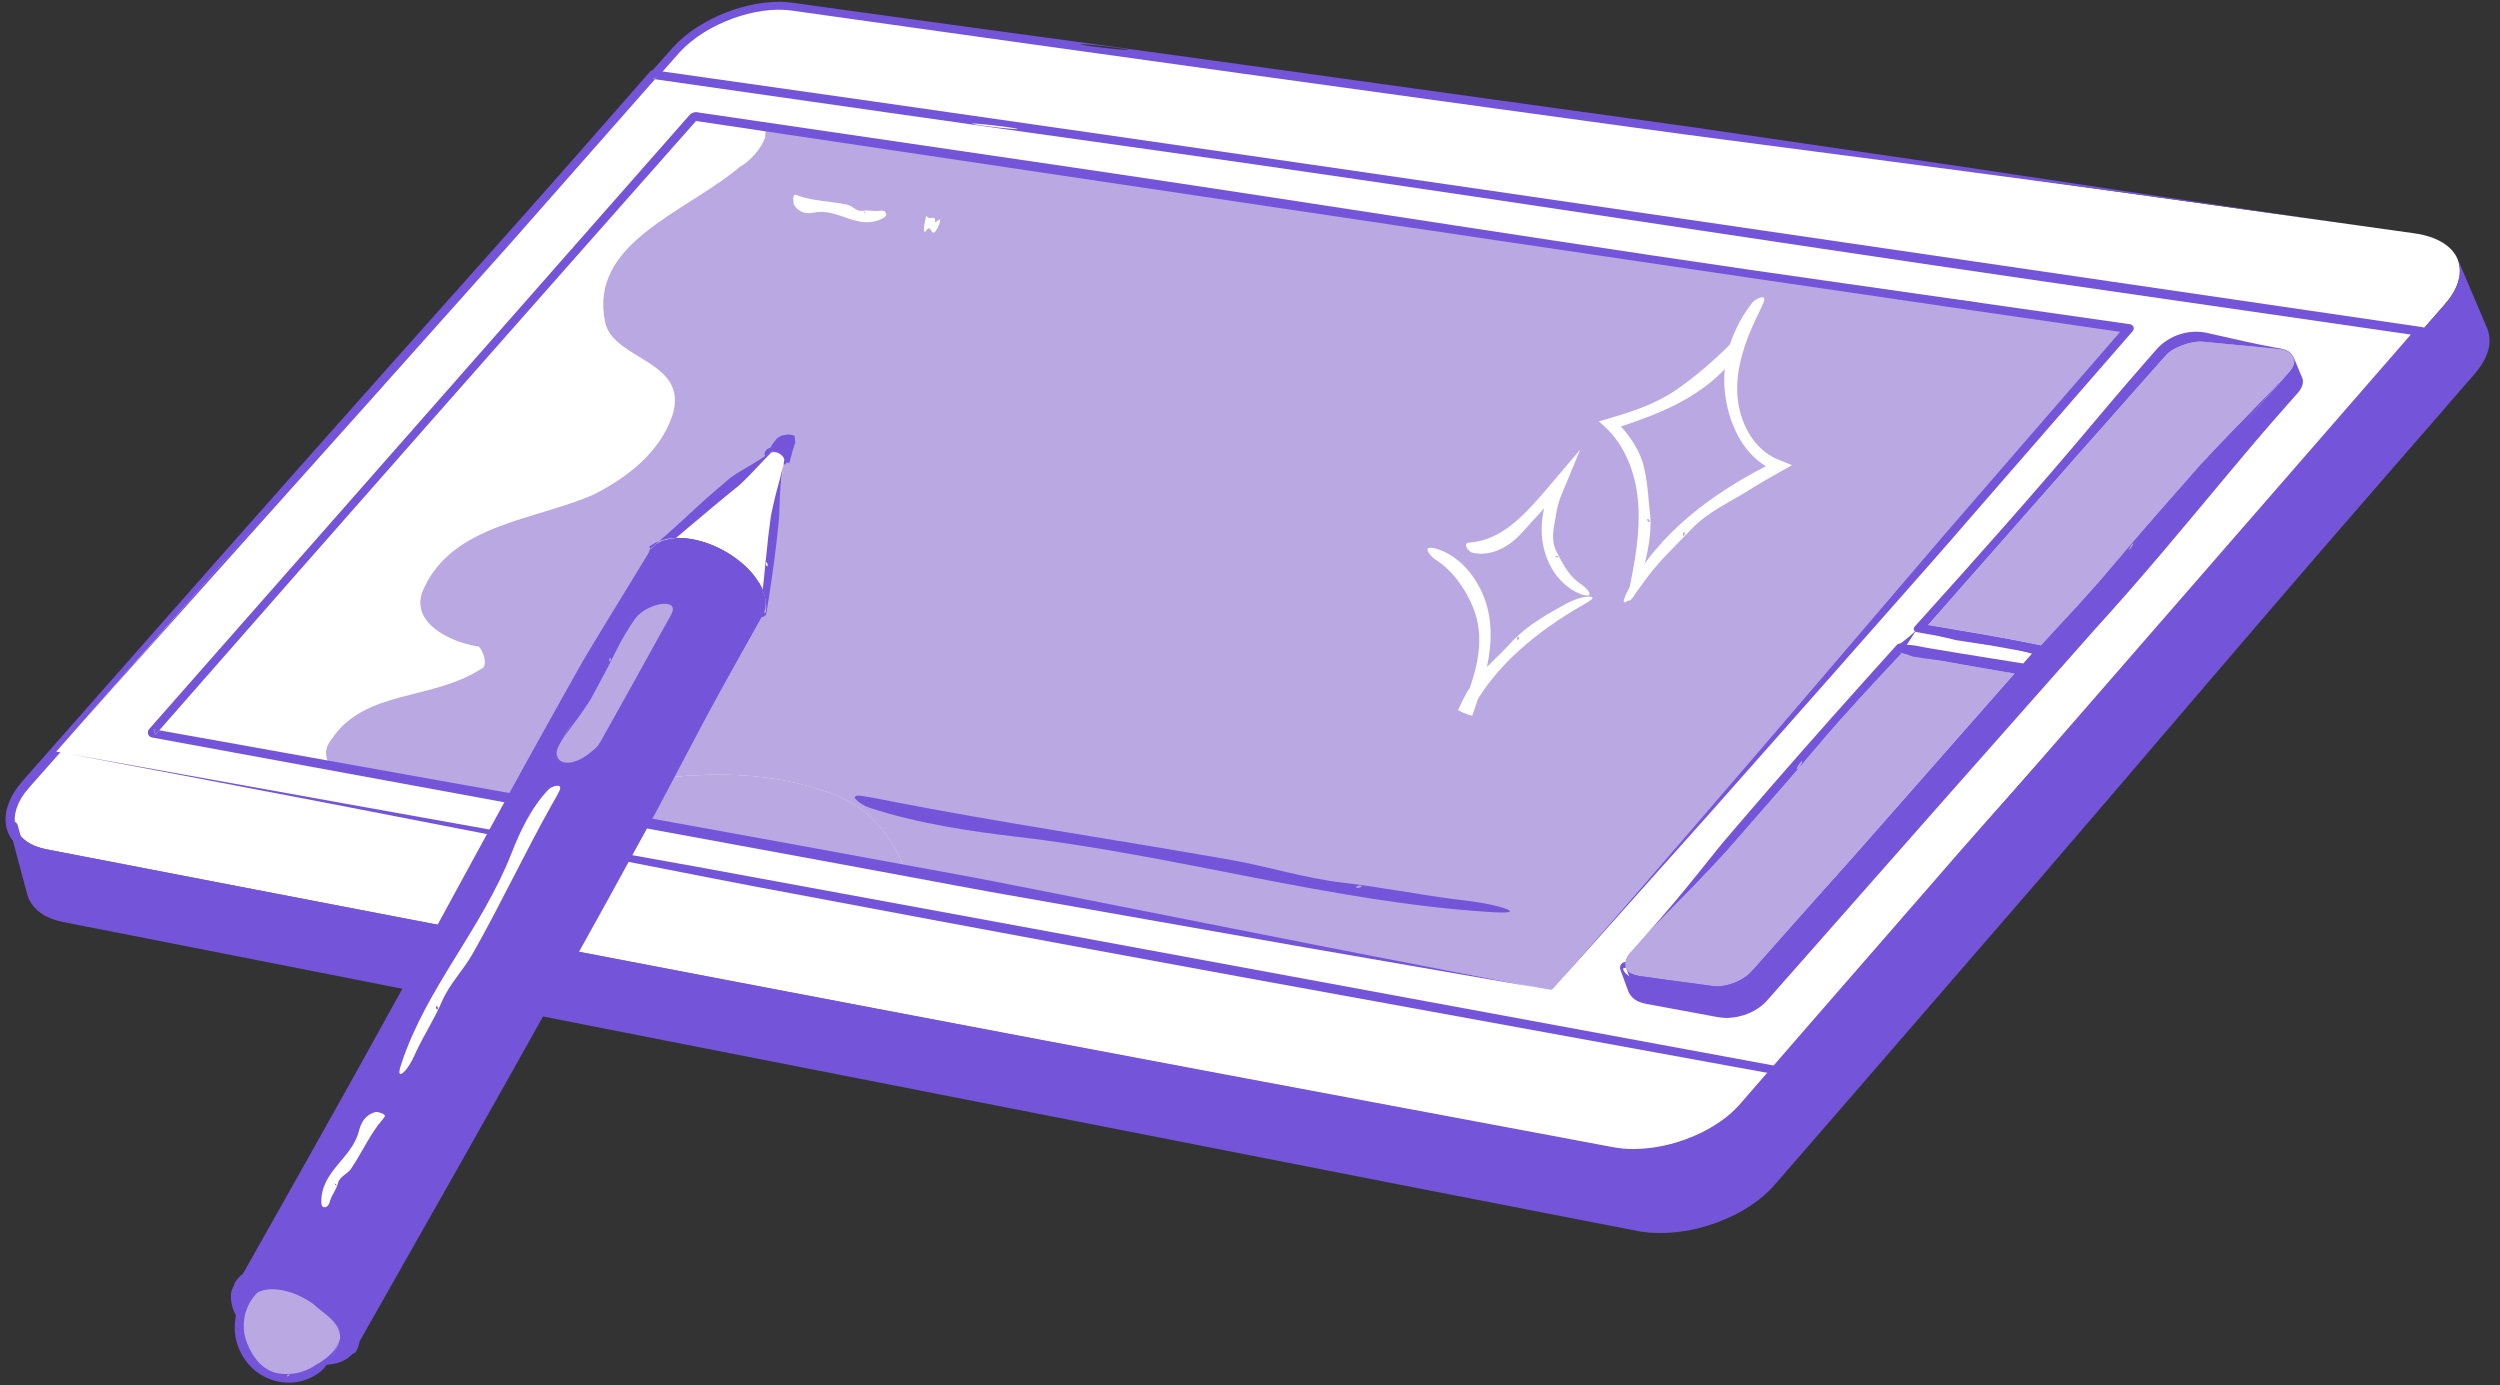 <?xml version="1.0" encoding="UTF-8" standalone="no"?><svg xmlns="http://www.w3.org/2000/svg" xmlns:xlink="http://www.w3.org/1999/xlink" fill="#000000" height="222.9" preserveAspectRatio="xMidYMid meet" version="1" viewBox="-0.9 -0.3 402.3 222.9" width="402.3" zoomAndPan="magnify"><rect x="-0.9" y="-0.3" width="402.3" height="222.9" fill="#333333" stroke="none"/><g><g id="change1_1"><path d="M387.64,37.25c7.29,1.02,9.51,6.12,4.93,11.38L279.78,178.06c-4.62,5.31-14.11,8.51-21.15,7.16L6.45,136.87 c-5.96-1.14-7.32-6-3.04-10.84l104.3-118.3c4.24-4.81,12.66-8,18.84-7.13L387.64,37.25z" fill="#ffffff"/></g><g id="change2_2"><path clip-rule="evenodd" d="M154.22,3.95l-19.78-2.72l-4.94-0.69l-2.47-0.35 c-0.82-0.11-1.7-0.2-2.55-0.2c-3.42,0.01-6.76,0.89-9.84,2.26c-1.54,0.7-3.02,1.53-4.4,2.53l-1.01,0.79 c-0.32,0.28-0.64,0.57-0.96,0.85c-0.31,0.3-0.6,0.61-0.89,0.92l-0.83,0.93c-2.2,2.48-4.41,4.97-6.61,7.45 c-4.41,4.96-8.81,9.91-13.21,14.85c-17.6,19.76-35.09,39.35-52.2,58.74c-6.94,7.87-13.86,15.71-20.76,23.54 c-3.45,3.91-6.9,7.82-10.34,11.73c-0.84,0.93-1.8,2.05-2.45,3.3c-0.66,1.25-1.11,2.72-0.96,4.27c0.16,1.55,1.05,3,2.24,3.92 c1.19,0.92,2.58,1.41,3.94,1.68c20.39,3.9,40.67,7.78,60.84,11.64c40.34,7.71,80.22,15.33,119.62,22.85 c19.7,3.77,39.27,7.51,58.72,11.23c2.43,0.47,4.86,0.93,7.29,1.39l3.64,0.7l1.82,0.35c0.6,0.11,1.27,0.21,1.9,0.29 c5.14,0.45,10.22-0.86,14.68-3.23c2.2-1.23,4.32-2.78,5.95-4.74c1.61-1.85,3.22-3.7,4.83-5.55c3.22-3.69,6.44-7.38,9.64-11.07 c6.42-7.36,12.82-14.7,19.2-22.01c3.19-3.65,6.38-7.29,9.57-10.93c3.16-3.66,6.32-7.31,9.47-10.95 c12.57-14.6,24.98-29.16,37.31-43.6c3.55-4.14,8.25-9.62,12.97-15.13c2.37-2.75,4.74-5.5,6.98-8.1c1.1-1.31,2.28-2.5,3.12-3.85 c0.83-1.34,1.35-2.84,1.18-4.25c-0.15-1.46-0.92-2.59-1.74-3.3c-0.83-0.73-1.67-1.17-2.4-1.44c-0.72-0.31-1.34-0.43-1.8-0.57 c-0.48-0.09-0.82-0.15-1.04-0.19c-0.44-0.08-0.39-0.07,0.04,0.01c0.22,0.04,0.53,0.1,0.91,0.17c0.38,0.1,0.85,0.22,1.36,0.39 c1.02,0.35,2.29,0.95,3.35,2.04c0.47,0.58,0.95,1.24,1.15,2.05c0.2,0.79,0.27,1.65,0.06,2.48c-0.32,1.69-1.37,3.16-2.45,4.41 c-1.09,1.25-2.14,2.44-3.05,3.49c-11.49,13.15-23.36,26.5-35.33,39.86c-5.98,6.69-11.97,13.39-17.95,20.07 c-5.97,6.69-11.92,13.37-17.73,20.09c-11.65,13.41-23.14,26.62-34.25,39.4c-1.39,1.6-2.77,3.19-4.14,4.78 c-0.7,0.81-1.33,1.55-2.07,2.21l-0.55,0.5l-0.59,0.46c-0.38,0.32-0.8,0.59-1.22,0.87c-3.34,2.19-7.23,3.54-11.12,3.99 c-1.95,0.22-3.9,0.19-5.79-0.18c-1.97-0.37-3.94-0.74-5.89-1.1c-3.9-0.73-7.75-1.45-11.54-2.16 c-55.76-10.41-111.36-21.01-166.73-31.66c-13.84-2.67-27.67-5.33-41.49-8c-6.91-1.33-13.81-2.67-20.71-4l-5.17-1 c-0.87-0.16-1.65-0.37-2.43-0.68c-0.75-0.34-1.44-0.77-2-1.34c-1.1-1.15-1.42-2.84-0.92-4.39c0.04-0.2,0.11-0.39,0.19-0.58 c0.08-0.19,0.14-0.38,0.23-0.57c0.21-0.36,0.37-0.74,0.62-1.08l0.35-0.52c0.13-0.17,0.26-0.33,0.4-0.49 c0.26-0.33,0.55-0.66,0.84-0.98c18.61-21.03,37.18-42.02,55.71-62.95c9.26-10.47,18.51-20.92,27.74-31.37 c4.62-5.22,9.23-10.44,13.84-15.66l6.91-7.8c2.26-2.42,5.26-4.17,8.4-5.34c3.16-1.15,6.56-1.77,9.84-1.27 c3.44,0.48,6.88,0.97,10.31,1.45c6.87,0.96,13.74,1.93,20.6,2.89c13.73,1.91,27.43,3.82,41.11,5.73 c13.69,1.89,27.35,3.77,40.99,5.66c13.64,1.85,27.25,3.78,40.86,5.54c27.21,3.55,54.32,7.11,81.29,10.92 c7.55,1.06,39.48,5.55,18.93,2.66c-21.04-2.92-62.6-9.3-71.7-10.61c-12.44-1.82-25.02-3.66-37.73-5.52 c-12.72-1.77-25.57-3.55-38.52-5.35C207.01,11.19,180.72,7.54,154.22,3.95z M173.06,6.86c-0.96-0.27,6.39,0.49,7.6,0.83 C181.62,7.95,174.28,7.2,173.06,6.86z" fill="#7454d9" fill-rule="evenodd"/></g></g><g><g id="change1_2"><path d="M8.15 120.65L284.98 172.09 388.87 52.87 104.22 11.69z" fill="#ffffff"/></g><g clip-rule="evenodd" fill="#7454d9" fill-rule="evenodd" id="change2_3"><path d="M284.67,171.19c-0.1,0.12-0.21,0.24-0.31,0.36l0.78-0.27 C284.98,171.25,284.82,171.22,284.67,171.19z M104.51,12.45c0.09-0.09,0.17-0.2,0.26-0.29l-0.64,0.24 C104.25,12.42,104.38,12.43,104.51,12.45z"/><path d="M389.21,52.47c-0.08-0.07-0.18-0.11-0.27-0.12 C293.18,38.34,198.2,24.28,104.32,11h-0.01c-0.24-0.03-0.47,0.06-0.62,0.23c-6.69,7.65-13.37,15.28-20.05,22.91 c-6.61,7.64-13.21,15.27-19.8,22.88c-13.16,15.2-26.28,30.25-39.47,45.24c-2.38,2.7-8.59,9.75-12.6,14.29 c-0.39,0.45-0.77,0.87-1.12,1.27c0.51-0.58,1.12-1.26,1.82-2.05c13.42-14.99,39.97-44.66,45.78-51.15 c7.62-8.54,15.34-17.19,23.13-25.92c7.64-8.67,15.34-17.43,23.12-26.25c-0.13-0.02-0.26-0.03-0.39-0.05l0.64-0.24 c-0.09,0.09-0.17,0.2-0.26,0.29c24.99,3.59,50.41,7.23,76.06,10.81c49.74,6.93,99.49,14.78,147.78,21.78 c19.77,2.86,39.43,5.71,58.72,8.5c-34.83,40.01-68.94,79.2-102.4,117.65c0.16,0.03,0.31,0.06,0.47,0.09l-0.78,0.27 c0.1-0.12,0.21-0.24,0.31-0.36c-39.32-7.26-78.06-14.42-116.23-21.48c-19.16-3.53-38.17-7.03-57.04-10.5 c-18.99-3.41-37.83-6.79-56.52-10.15c-10.2-1.84-26.99-4.86-37.45-6.74c-3.16-0.57-5.4-0.97-6.88-1.24 c0.04,0.01,0.08,0.02,0.12,0.03c4.04,0.77,12.03,2.27,17.16,3.24c16.1,3.05,32.51,6.22,49.01,9.45 c8.26,1.62,16.54,3.24,24.79,4.86c8.27,1.62,16.51,3.26,24.8,4.79c33.05,6.24,65.25,12.18,94.02,17.39 c21.5,3.92,42.98,7.84,64.43,11.75c0.18,0.03,0.36-0.03,0.47-0.16c34.66-39.95,69.35-79.69,103.9-119.21 C389.45,53,389.42,52.66,389.21,52.47z M155.63,19.63c-0.91-0.26,6.02,0.47,7.17,0.8C163.71,20.69,156.78,19.96,155.63,19.63z"/></g></g><g><g id="change3_4"><path d="M52.47,118.63c5.42-8.13,16.25-6.09,24.38-11.51c0.68-0.68,0-2.71-0.68-3.39 c-4.74-0.68-11.51-4.06-8.8-9.48c4.74-10.16,17.61-10.83,27.09-14.9c5.42-2.71,10.83-6.77,12.87-12.87 c2.71-8.8-9.48-8.8-10.83-14.9c-2.71-12.87,12.87-17.61,21.67-25.06c1.35-0.68,3.39-2.71,4.06-4.74c0.06-0.5,0.08-1.01,0.07-1.51 l-11.21-1.65c-0.05,0.02-0.1,0.03-0.15,0.05c-0.04,0.02-0.08,0.03-0.12,0.05l-87.08,98.8l28.45,5.24 C51.41,121.54,51.26,120.15,52.47,118.63z" fill="#ffffff"/></g><g id="change4_8"><path d="M133.06,127.44c-16.47-6.1-32.94-1.76-49.41,1.14l61.23,11.28C142.59,134.33,139.23,129.71,133.06,127.44z" fill="#baa8e2"/></g><g id="change4_9"><path d="M122.29,20.29c0.01,0.51-0.01,1.01-0.07,1.51c-0.68,2.03-2.71,4.06-4.06,4.74 c-8.8,7.45-24.38,12.19-21.67,25.06c1.35,6.09,13.54,6.09,10.83,14.9c-2.03,6.09-7.45,10.16-12.87,12.87 c-9.48,4.06-22.35,4.74-27.09,14.9c-2.71,5.42,4.06,8.8,8.8,9.48c0.68,0.68,1.35,2.71,0.68,3.39c-8.13,5.42-18.96,3.39-24.38,11.51 c-1.22,1.52-1.07,2.9-0.29,4.15l31.46,5.79c16.47-2.9,32.94-7.24,49.41-1.14c6.17,2.27,9.54,6.89,11.82,12.42l103.78,19.11 c0.05-0.02,0.11-0.03,0.17-0.05c0.05-0.02,0.09-0.03,0.13-0.05l92.82-106.33L122.29,20.29z" fill="#baa8e2"/></g><g clip-rule="evenodd" fill="#7454d9" fill-rule="evenodd" id="change2_11"><path d="M311.27,47.79c-0.76-0.24,5.09,0.34,6.05,0.65 C318.08,48.68,312.24,48.1,311.27,47.79z M23.83,117.03l0.3,0.86c0.2-0.23,0.41-0.47,0.61-0.7 C24.43,117.14,24.13,117.08,23.83,117.03z M111.14,19.12c0.01-0.02,0.03-0.03,0.05-0.05l-0.08,0.06l-0.09,0.01 c0.02,0,0.05,0.01,0.07,0.01l-0.07,0.05c0.03-0.01,0.05-0.02,0.09-0.03c0.01,0,0.02-0.01,0.03-0.01c0.03-0.01,0.07-0.03,0.11-0.04 L111.14,19.12z"/><path d="M342.46,52.54c0,0.16-0.05,0.32-0.17,0.45 c-8.79,10.1-17.48,20.09-26.06,29.95c-4.26,4.96-8.57,9.81-12.84,14.65c-4.26,4.83-8.5,9.64-12.7,14.4 c-2.43,2.74-9.18,10.37-16.73,18.89c-7.59,8.48-15.97,17.86-21.6,24.17c-0.98,1.1-1.73,1.94-2.3,2.57 c-0.14,0.16-0.27,0.3-0.39,0.43c2.62-3.01,10.16-11.63,12.65-14.48c13.12-15.09,26.17-30.33,39.25-45.64 c3.27-3.83,6.54-7.66,9.82-11.49c3.3-3.81,6.61-7.63,9.91-11.45c6.32-7.29,12.64-14.58,18.98-21.89 c-75.65-10.92-152.12-22.46-229.17-33.93c0.03-0.01,0.07-0.03,0.11-0.04l-0.1,0.01c0.01-0.02,0.03-0.03,0.05-0.05l-0.08,0.06 l-0.09,0.01c0.02,0,0.05,0.01,0.07,0.01l-0.07,0.05c0.03-0.01,0.05-0.02,0.09-0.03c-28.73,32.49-57.57,65.16-86.36,98.03 c-0.3-0.05-0.6-0.11-0.91-0.16l0.3,0.86c0.2-0.23,0.41-0.47,0.61-0.7c14.9,2.67,29.85,5.36,44.8,8.04 c24.15,4.29,51.11,9.16,78.87,14.29c6.93,1.23,13.92,2.63,20.92,4.01c7,1.39,14.03,2.78,21.03,4.16 c14.02,2.78,27.99,5.54,41.65,8.16c4.35,0.83,11.13,2.13,14.53,2.75c0.28,0.05,0.54,0.09,0.78,0.14c-1.19-0.2-3.25-0.56-6.41-1.1 c-8.75-1.52-22.79-3.95-31.33-5.43c-15.05-2.65-30.22-5.33-45.51-8.03c-7.65-1.31-15.31-2.8-23.01-4.22 c-7.69-1.42-15.42-2.84-23.17-4.27c-31.01-5.7-62.45-11.48-94.32-17.34c-0.14-0.03-0.28-0.09-0.39-0.19 c-0.34-0.3-0.37-0.82-0.07-1.16c28.47-32.35,57.44-65.27,87.01-98.87v-0.01c0.09-0.1,0.2-0.18,0.33-0.23 c0.12-0.05,0.22-0.09,0.33-0.13c0.14-0.04,0.28-0.06,0.43-0.04v0.01c19.92,2.92,40.21,5.9,60.63,8.9 c40.68,5.99,82.57,12.8,124.48,18.7c15.34,2.19,30.59,4.38,45.55,6.52c0.13,0.02,0.25,0.07,0.35,0.16 C342.38,52.15,342.46,52.34,342.46,52.54z"/></g></g><g><g id="change5_2"><path d="M394.66,41.63c0.03,0.07,0.05,0.14,0.07,0.22c0.02,0.06,0.04,0.13,0.05,0.19c0.02,0.07,0.04,0.15,0.05,0.22 c0.01,0.07,0.03,0.13,0.04,0.2c0.01,0.07,0.02,0.15,0.03,0.22c0.01,0.07,0.01,0.14,0.02,0.2c0.01,0.08,0.01,0.15,0.01,0.23 c0,0.07,0,0.14,0,0.21c0,0.08,0,0.16-0.01,0.25c0,0.07-0.01,0.14-0.01,0.21c-0.01,0.08-0.02,0.17-0.03,0.25 c-0.01,0.07-0.02,0.14-0.03,0.21c-0.02,0.1-0.04,0.2-0.06,0.31c-0.01,0.06-0.03,0.12-0.04,0.19c-0.03,0.11-0.06,0.23-0.1,0.35 c-0.02,0.05-0.03,0.1-0.05,0.15c-0.06,0.19-0.13,0.37-0.21,0.56c-0.02,0.05-0.04,0.1-0.07,0.15c-0.06,0.14-0.14,0.29-0.21,0.44 c-0.03,0.07-0.07,0.13-0.11,0.2c-0.05,0.08-0.09,0.17-0.14,0.25c-0.05,0.08-0.09,0.16-0.14,0.24c-0.05,0.08-0.11,0.17-0.16,0.25 c-0.05,0.08-0.11,0.16-0.16,0.24c-0.06,0.09-0.12,0.17-0.19,0.26c-0.06,0.08-0.12,0.16-0.18,0.24c-0.07,0.09-0.14,0.17-0.21,0.26 c-0.09,0.11-0.17,0.21-0.27,0.32L279.78,178.06c-0.26,0.3-0.54,0.58-0.82,0.86c-0.08,0.07-0.15,0.15-0.23,0.22 c-0.26,0.25-0.53,0.49-0.81,0.73c-0.04,0.03-0.07,0.06-0.11,0.1c-0.3,0.25-0.62,0.49-0.94,0.73c-0.22,0.16-0.46,0.32-0.69,0.48 c-0.18,0.12-0.35,0.24-0.53,0.36c-0.25,0.16-0.51,0.31-0.77,0.45c-0.19,0.11-0.37,0.22-0.56,0.32c-0.08,0.04-0.16,0.08-0.24,0.13 c-0.32,0.17-0.65,0.34-0.99,0.5c-0.1,0.05-0.19,0.09-0.29,0.14c-0.19,0.09-0.39,0.17-0.59,0.25c-0.33,0.14-0.65,0.28-0.99,0.41 c-0.21,0.08-0.43,0.16-0.64,0.24c-0.27,0.1-0.54,0.19-0.82,0.28c-0.23,0.07-0.46,0.14-0.69,0.21c-0.26,0.08-0.51,0.15-0.77,0.22 c-0.24,0.06-0.47,0.12-0.71,0.18c-0.26,0.06-0.52,0.12-0.78,0.17c-0.23,0.05-0.47,0.09-0.7,0.13c-0.28,0.05-0.56,0.09-0.84,0.13 c-0.22,0.03-0.44,0.06-0.66,0.09c-0.34,0.04-0.67,0.07-1.01,0.09c-0.22,0.02-0.43,0.03-0.65,0.04c-0.12,0-0.23,0.01-0.35,0.01 c-0.34,0.01-0.68,0.01-1.02,0c-0.1,0-0.2,0-0.29-0.01c-0.31-0.01-0.61-0.04-0.91-0.06c-0.15-0.01-0.3-0.02-0.44-0.04 c-0.44-0.05-0.87-0.11-1.3-0.19L6.45,136.87c-1.69-0.32-3.01-0.95-3.94-1.78c-0.72-0.65-1.2-1.43-1.44-2.29l2.88,10.66 c0.54,2,2.38,3.53,5.4,4.12l253.47,49.46c0.43,0.08,0.86,0.15,1.3,0.2c0.15,0.02,0.3,0.02,0.44,0.04c0.26,0.02,0.52,0.05,0.78,0.06 c0.05,0,0.09,0,0.14,0c0.1,0,0.2,0,0.29,0.01c0.34,0.01,0.68,0.01,1.02,0c0.12,0,0.23,0,0.35-0.01c0.08,0,0.16,0,0.23-0.01 c0.14-0.01,0.28-0.03,0.42-0.04c0.34-0.02,0.67-0.05,1.01-0.09c0.09-0.01,0.18-0.01,0.27-0.02c0.13-0.02,0.27-0.04,0.4-0.06 c0.28-0.04,0.56-0.08,0.85-0.13c0.11-0.02,0.23-0.03,0.34-0.05c0.12-0.02,0.25-0.06,0.37-0.08c0.26-0.05,0.52-0.11,0.78-0.17 c0.12-0.03,0.25-0.05,0.37-0.08c0.12-0.03,0.23-0.07,0.34-0.1c0.26-0.07,0.52-0.14,0.78-0.22c0.13-0.04,0.26-0.07,0.39-0.11 c0.1-0.03,0.2-0.07,0.31-0.1c0.28-0.09,0.55-0.18,0.82-0.28c0.14-0.05,0.27-0.09,0.41-0.14c0.08-0.03,0.16-0.07,0.24-0.1 c0.34-0.13,0.66-0.27,0.99-0.41c0.13-0.06,0.27-0.11,0.4-0.16c0.06-0.03,0.12-0.06,0.19-0.09c0.1-0.05,0.19-0.09,0.29-0.14 c0.34-0.16,0.67-0.32,0.99-0.5c0.08-0.04,0.16-0.08,0.24-0.13c0.04-0.02,0.08-0.04,0.12-0.06c0.15-0.08,0.3-0.18,0.45-0.27 c0.26-0.15,0.52-0.3,0.77-0.46c0.18-0.11,0.36-0.24,0.53-0.36c0.24-0.16,0.47-0.31,0.7-0.48c0.05-0.04,0.1-0.07,0.15-0.1 c0.27-0.2,0.54-0.41,0.8-0.63c0.04-0.03,0.07-0.06,0.11-0.1c0.28-0.24,0.55-0.48,0.82-0.73c0.08-0.07,0.15-0.15,0.23-0.22 c0.29-0.28,0.57-0.57,0.82-0.87L397.32,59.87c0.05-0.06,0.1-0.11,0.14-0.17c0.04-0.05,0.08-0.1,0.13-0.16 c0.07-0.09,0.14-0.17,0.21-0.26c0.06-0.08,0.12-0.16,0.18-0.24c0.06-0.09,0.13-0.17,0.19-0.26c0.06-0.08,0.11-0.16,0.16-0.24 c0.06-0.09,0.11-0.17,0.17-0.26c0.05-0.08,0.1-0.16,0.14-0.24c0.05-0.09,0.1-0.17,0.14-0.25c0.02-0.03,0.04-0.07,0.06-0.1 c0.02-0.03,0.03-0.06,0.05-0.1c0.08-0.15,0.15-0.29,0.21-0.44c0.02-0.05,0.05-0.1,0.07-0.15c0.08-0.19,0.15-0.38,0.22-0.57 c0-0.01,0.01-0.02,0.01-0.02c0.01-0.04,0.02-0.08,0.04-0.13c0.04-0.12,0.07-0.23,0.1-0.35c0.02-0.06,0.03-0.13,0.04-0.19 c0.02-0.1,0.04-0.21,0.06-0.31c0-0.03,0.01-0.06,0.02-0.08c0.01-0.04,0.01-0.08,0.01-0.12c0.01-0.08,0.02-0.17,0.03-0.25 c0.01-0.07,0.01-0.14,0.01-0.21c0-0.08,0.01-0.17,0.01-0.25c0-0.04,0-0.07,0-0.11c0-0.03,0-0.06-0.01-0.1 c0-0.08-0.01-0.15-0.01-0.23c-0.01-0.07-0.01-0.14-0.02-0.21c-0.01-0.08-0.02-0.15-0.03-0.22c-0.01-0.04-0.01-0.08-0.02-0.12 c-0.01-0.03-0.01-0.05-0.02-0.08c-0.02-0.07-0.03-0.15-0.05-0.22c-0.02-0.07-0.03-0.13-0.05-0.19c-0.02-0.07-0.05-0.15-0.07-0.22 c-0.02-0.04-0.03-0.09-0.04-0.13c-0.02-0.04-0.03-0.08-0.05-0.12l-4.76-11.2C394.6,41.46,394.63,41.55,394.66,41.63z" fill="#7454d9"/></g><g fill="#7454d9" id="change2_8"><path d="M254.42,195.13c1.24,0.41,8.81,1.61,7.83,1.29C261,196.01,253.43,194.81,254.42,195.13z"/><path clip-rule="evenodd" d="M393.07,64.65c-4.86,5.49-10.04,11.34-14.96,16.9 c-9.85,11.11-18.67,21.05-21.83,24.61c-8.62,9.79-17.34,19.68-26.15,29.67c-8.74,10.06-17.55,20.21-26.44,30.45 c-4.44,5.12-8.9,10.25-13.38,15.41c-2.24,2.58-4.48,5.16-6.72,7.75c-2.17,2.46-5.11,4.24-8.21,5.47c-1.56,0.61-3.18,1.08-4.83,1.4 c-0.83,0.13-1.65,0.27-2.49,0.32c-0.83,0.11-1.67,0.08-2.51,0.07c-0.41-0.01-0.83-0.06-1.24-0.09c-0.41-0.05-0.82-0.12-1.23-0.18 l-2.53-0.48l-5.09-0.98c-6.78-1.3-13.58-2.59-20.38-3.9c-54.23-10.32-108.43-21.54-161.06-31.83c-14.02-2.74-28-5.46-41.78-8.16 c-6.89-1.34-13.73-2.67-20.49-4c-0.84-0.16-1.72-0.33-2.51-0.49c-0.77-0.17-1.51-0.43-2.17-0.79c-0.66-0.35-1.23-0.83-1.63-1.39 c-0.2-0.28-0.37-0.58-0.49-0.9c-0.1-0.28-0.22-0.76-0.33-1.16c-0.52-1.93-1.04-3.85-1.56-5.77c0.91,0.54,1.9,0.87,2.87,1.1 c2.22,0.43,4.45,0.85,6.67,1.28c4.43,0.85,8.85,1.69,13.27,2.54c8.83,1.69,17.64,3.37,26.42,5.05 c17.57,3.36,35.04,6.7,52.41,10.02c34.74,6.64,69.08,13.2,103.02,19.69c16.97,3.24,33.84,6.47,50.6,9.68 c2.19,0.43,4.44,0.43,6.62,0.16c2.18-0.28,4.32-0.82,6.37-1.59c2.05-0.77,4.01-1.78,5.8-3.05c0.45-0.32,0.88-0.66,1.31-1.01 c0.41-0.37,0.84-0.72,1.23-1.12c0.8-0.81,1.45-1.61,2.15-2.41c5.58-6.39,11.14-12.77,16.68-19.13 c22.3-25.31,43.89-50.7,65.28-75.71c5.74-6.72,14.4-16.81,21.54-25.08c-0.01-0.01-0.01-0.03-0.02-0.04 c-0.78,0.89-1.52,1.74-2.19,2.5c-11.92,13.63-24.22,27.49-36.63,41.35c-6.2,6.93-12.41,13.89-18.6,20.82 c-6.19,6.94-12.37,13.87-18.38,20.84c-6.05,6.94-12.05,13.84-17.99,20.66c-2.96,3.41-5.9,6.8-8.83,10.16 c-0.73,0.84-1.46,1.68-2.19,2.52c-0.73,0.84-1.46,1.71-2.17,2.42c-1.48,1.47-3.28,2.65-5.15,3.61c-3.78,1.89-8.03,2.91-12.14,2.74 c-0.51-0.03-1.03-0.06-1.52-0.15c-0.49-0.06-1.02-0.16-1.55-0.26c-1.06-0.2-2.11-0.39-3.15-0.59c-2.1-0.39-4.18-0.79-6.26-1.18 c-8.29-1.55-16.39-3.07-24.25-4.54c-37.63-7.03-75.18-14.14-112.64-21.3c-18.72-3.59-37.43-7.17-56.12-10.75 c-9.34-1.79-18.67-3.6-28-5.39c-4.66-0.9-9.32-1.79-13.98-2.7l-6.99-1.35c-1.12-0.22-2.2-0.6-3.11-1.21 c-0.37-0.25-0.71-0.55-1-0.89c-0.16-0.58-0.31-1.16-0.47-1.74c-0.14-0.49-0.64-0.77-1.12-0.64c-0.49,0.14-0.77,0.63-0.65,1.12 l0.01,0.01c0.18,0.69,0.51,1.33,0.95,1.9l1.37,5.12l0.95,3.57c0.36,1.33,1.29,2.45,2.4,3.16c1.1,0.72,2.38,1.12,3.62,1.35 l3.62,0.71l7.24,1.42c9.64,1.9,19.28,3.8,28.91,5.69c19.26,3.79,38.49,7.58,57.68,11.36c38.4,7.53,76.66,15.04,114.77,22.52 c9.53,1.86,19.05,3.71,28.56,5.57l7.13,1.39l3.56,0.69l1.79,0.35c0.63,0.09,1.25,0.21,1.88,0.24c5.04,0.34,10.02-0.93,14.4-3.28 c2.17-1.21,4.23-2.74,5.85-4.66l4.75-5.47c3.16-3.65,6.32-7.29,9.49-10.94c6.31-7.3,12.62-14.58,18.92-21.86 c12.64-14.51,25.06-29.16,37.53-43.7c12.45-14.55,24.94-29.02,37.45-43.38c0.04-0.05,0.1-0.11,0.14-0.16 c-0.01-0.02-0.02-0.04-0.03-0.06C393.12,64.59,393.09,64.62,393.07,64.65z" fill-rule="evenodd"/></g></g><g><g><g id="change5_1"><path d="M368.89,62.89l-86.11,97.3c-0.17,0.2-0.37,0.39-0.58,0.57c-0.01,0.01-0.02,0.02-0.03,0.03 c-0.03,0.03-0.07,0.05-0.1,0.08c-0.12,0.1-0.25,0.2-0.38,0.29c-0.07,0.05-0.15,0.09-0.22,0.14c-0.04,0.03-0.08,0.05-0.13,0.08 c-0.04,0.02-0.08,0.05-0.11,0.07c-0.15,0.09-0.3,0.17-0.45,0.25c-0.05,0.03-0.11,0.05-0.17,0.08c-0.04,0.02-0.08,0.04-0.12,0.05 c-0.06,0.03-0.11,0.05-0.17,0.08c-0.15,0.07-0.31,0.13-0.47,0.19c-0.05,0.02-0.1,0.03-0.15,0.05c-0.04,0.01-0.09,0.03-0.13,0.04 c-0.07,0.02-0.14,0.05-0.22,0.07c-0.18,0.06-0.37,0.1-0.55,0.15c-0.02,0.01-0.04,0.01-0.06,0.01c-0.05,0.01-0.1,0.02-0.15,0.03 c-0.14,0.03-0.29,0.06-0.43,0.08c-0.06,0.01-0.13,0.01-0.19,0.02c-0.18,0.02-0.35,0.04-0.53,0.05c-0.09,0.01-0.19,0.02-0.28,0.03 c-0.08,0-0.15,0-0.22-0.01c-0.07,0-0.14,0-0.22-0.01c-0.27-0.01-0.54-0.03-0.79-0.08l-11.81-2.2c-0.02,0-0.05-0.01-0.07-0.01 c-0.11-0.02-0.2-0.06-0.3-0.09c-0.15-0.04-0.3-0.08-0.43-0.13c-0.01-0.01-0.03-0.01-0.04-0.01c-0.15-0.06-0.29-0.13-0.41-0.21 c-0.03-0.02-0.05-0.04-0.08-0.06c-0.03-0.02-0.05-0.04-0.08-0.06c-0.04-0.03-0.09-0.06-0.14-0.1c-0.08-0.07-0.16-0.14-0.22-0.22 c-0.01-0.01-0.02-0.02-0.03-0.04c-0.01-0.02-0.02-0.03-0.03-0.05c-0.04-0.05-0.08-0.1-0.11-0.15c-0.05-0.08-0.09-0.17-0.13-0.26 c-0.01-0.01-0.01-0.03-0.02-0.04l0,0l-1.28-3.49c0.06,0.16,0.15,0.31,0.26,0.45c0.01,0.01,0.02,0.03,0.03,0.05 c0.11,0.13,0.24,0.25,0.39,0.36c0.03,0.02,0.05,0.04,0.08,0.06c0.16,0.11,0.33,0.2,0.53,0.28c0.13,0.05,0.28,0.09,0.43,0.13 c0.12,0.03,0.23,0.08,0.37,0.1l11.8,2.19c0.25,0.05,0.52,0.07,0.79,0.08c0.07,0,0.14,0,0.21,0.01c0.17,0,0.33-0.01,0.5-0.02 c0.18-0.01,0.35-0.02,0.53-0.05c0.21-0.03,0.42-0.06,0.62-0.1c0.05-0.01,0.1-0.02,0.15-0.03c0.28-0.06,0.56-0.14,0.83-0.23 c0.04-0.01,0.09-0.03,0.13-0.04c0.27-0.09,0.53-0.2,0.79-0.32c0.04-0.02,0.08-0.04,0.12-0.05c0.25-0.12,0.5-0.25,0.73-0.4 c0.04-0.03,0.08-0.05,0.13-0.08c0.21-0.13,0.41-0.28,0.6-0.43c0.03-0.03,0.07-0.05,0.1-0.08c0.22-0.19,0.43-0.38,0.61-0.59 l86.01-97.17c0.56-0.64,0.82-1.28,0.79-1.84c-0.01-0.19-0.05-0.37-0.12-0.54l1.42,3.37C369.84,61.18,369.64,62.03,368.89,62.89z" fill="#7454d9"/></g><g id="change2_9"><path clip-rule="evenodd" d="M319.46,112.97c-11.89,13.82-24.48,27.08-36.22,40.32 l-2.19,2.47l-0.27,0.31l-0.25,0.24c-0.16,0.16-0.32,0.32-0.53,0.45c-0.37,0.29-0.81,0.51-1.24,0.73 c-0.89,0.41-1.87,0.64-2.82,0.68c-0.24,0.01-0.47,0.02-0.7-0.01c-0.23-0.03-0.43-0.03-0.72-0.09l-1.6-0.3 c-2.13-0.39-4.24-0.78-6.33-1.17c-1.04-0.19-2.08-0.39-3.12-0.58c-0.26-0.05-0.53-0.09-0.71-0.16c-0.19-0.06-0.4-0.09-0.55-0.2 c-0.08-0.04-0.17-0.08-0.24-0.12c-0.06-0.04-0.11-0.11-0.17-0.15c-0.13-0.08-0.19-0.23-0.23-0.3l-0.04-0.08 c-0.22-0.45-0.77-0.64-1.22-0.42c-0.43,0.21-0.62,0.7-0.46,1.14l0.78,2.13l0.39,1.06l0.1,0.27c0.03,0.11,0.12,0.26,0.18,0.38 c0.14,0.25,0.32,0.48,0.51,0.66c0.4,0.37,0.84,0.62,1.28,0.76l0.67,0.2c0.22,0.06,0.38,0.07,0.57,0.11l2.22,0.41 c2.96,0.55,5.91,1.09,8.85,1.64c0.34,0.08,0.82,0.11,1.24,0.15c0.43,0.03,0.84-0.02,1.26-0.06c0.83-0.08,1.63-0.3,2.39-0.59 c0.76-0.3,1.49-0.69,2.16-1.21c0.34-0.24,0.64-0.58,0.95-0.87l0.74-0.84c1.97-2.23,3.93-4.46,5.89-6.68 c7.83-8.88,15.57-17.65,23.21-26.32c7.66-8.66,15.23-17.22,22.71-25.67c7.61-8.34,14.72-16.93,21.77-25.39 c2.39-2.87,6.37-7.56,8.9-10.44c5.26-5.98-0.05,0.07-2.6,2.9c-3.98,4.46-8.17,8.92-12.43,13.36c-2.12,2.22-4.25,4.45-6.37,6.67 c-2.11,2.23-4.22,4.45-6.2,6.76c-8.07,9.1-15.83,18.02-22.71,26.03c-8.44,9.82-16.95,19.55-25.47,29.23 c-2.13,2.42-4.27,4.83-6.4,7.25l-1.6,1.81l-0.4,0.45l-0.4,0.39c-0.12,0.14-0.28,0.24-0.43,0.36c-0.15,0.12-0.3,0.22-0.46,0.32 c-1.29,0.8-2.84,1.24-4.34,1.21c-0.72-0.04-1.52-0.21-2.31-0.36l-2.37-0.45l-4.74-0.9l-2.37-0.45c-0.38-0.08-0.83-0.13-1.14-0.25 c-0.34-0.09-0.67-0.21-0.93-0.41c-0.26-0.2-0.42-0.4-0.54-0.73l-0.41-1.13l-0.82-2.26l-0.94,0.35c0.1,0.26,0.23,0.47,0.39,0.67 c0.18,0.17,0.35,0.35,0.55,0.49l0.62,0.33c0.22,0.07,0.43,0.14,0.65,0.2c0.83,0.2,1.59,0.31,2.39,0.48l4.73,0.9l4.72,0.9 c0.39,0.07,0.87,0.12,1.29,0.14c0.43-0.01,0.87-0.03,1.29-0.09c0.21-0.04,0.43-0.06,0.63-0.11l0.62-0.17 c0.42-0.1,0.81-0.28,1.21-0.43c0.39-0.18,0.77-0.38,1.14-0.61c0.35-0.26,0.73-0.48,1.03-0.81c0.34-0.31,0.61-0.61,0.87-0.91 l0.8-0.89l3.2-3.57c2.13-2.38,4.26-4.76,6.39-7.14c8.49-9.53,16.95-19.03,25.37-28.49c8.4-9.49,16.72-18.97,24.94-28.46 c4.16-4.7,8.12-9.57,12.16-14.34c4.02-4.79,8.09-9.51,12.21-14.16c0.18-0.21,0.43-0.52,0.61-0.93c0.18-0.4,0.29-0.95,0.07-1.46 l0.01,0c0.38,0.91,0.8,1.9,1.18,2.82c0.09,0.23,0.19,0.45,0.27,0.66c0.08,0.22,0.09,0.45,0.08,0.65 c-0.04,0.42-0.2,0.77-0.35,1.02c-0.31,0.5-0.54,0.7-0.4,0.56c0.06-0.08,0.21-0.24,0.41-0.56c0.17-0.31,0.45-0.82,0.31-1.52 c-0.38-1.03-0.89-2.18-1.47-3.64l-0.06,0.03c0.18,0.42,0.13,0.92-0.06,1.36c-0.19,0.45-0.5,0.83-0.85,1.19 c-0.69,0.74-1.39,1.51-2.11,2.28c-1.43,1.53-2.89,3.09-4.24,4.53c-2.7,2.89-5,5.35-5.92,6.33c-2.93,3.16-5.87,6.37-8.82,9.63 c-2.9,3.31-5.83,6.64-8.78,10.01C331.43,99.2,325.43,106.03,319.46,112.97z M323.98,108.26c-0.32,0.17,1.15-1.9,1.56-2.12 C325.86,105.97,324.39,108.04,323.98,108.26z" fill="#7454d9" fill-rule="evenodd"/></g></g><g><g><g id="change4_3"><path d="M264.74,149.29c-0.3,0.34-0.9,1.02-1.51,1.69l3.14-3.56C265.84,148.06,265.29,148.67,264.74,149.29z" fill="#baa8e2"/></g><g id="change4_4"><path d="M288.28,123.46c-0.22,0.05,0.51-1.18,0.79-1.25C289.29,122.15,288.56,123.38,288.28,123.46z" fill="#baa8e2"/></g><g id="change4_5"><path d="M305.43,104.49c-0.1,0.11-0.2,0.22-0.3,0.33c-0.13-0.02-0.26-0.05-0.39-0.07L305.43,104.49z" fill="#baa8e2"/></g><g id="change4_6"><path d="M323.26,108.08c-8.97,10.18-17.73,20.16-26.31,29.9c-4.48,5.06-8.89,10.06-13.26,14.99l-1.64,1.85 l-0.82,0.91l-0.41,0.45c-0.13,0.12-0.24,0.24-0.39,0.36c-1.08,0.89-2.51,1.55-3.97,1.79c-0.37,0.06-0.73,0.09-1.1,0.09 c-0.36,0.01-0.7-0.05-1.12-0.11c-0.81-0.11-1.6-0.22-2.4-0.33c-1.6-0.22-3.2-0.43-4.8-0.64c-1.03-0.14-2.4-0.34-3.77-0.53 c-0.68-0.09-1.37-0.22-1.9-0.62c-0.53-0.37-0.79-1-0.73-1.53c0.01-0.14,0.03-0.26,0.06-0.39c0.01-0.04,0.02-0.08,0.03-0.12 c0.01-0.06,0.04-0.12,0.07-0.18c0-0.01,0.01-0.01,0.01-0.02s0-0.01,0-0.01c0.01-0.01,0.01-0.01,0.01-0.02c0-0.01,0-0.01,0-0.01 c0.01-0.03,0.03-0.07,0.05-0.1c0.02-0.05,0.05-0.11,0.08-0.16c0.03-0.05,0.06-0.09,0.09-0.14c0.02-0.04,0.05-0.08,0.08-0.12 c0.01-0.01,0.01-0.02,0.02-0.03c0.01-0.02,0.03-0.05,0.05-0.07c0.02-0.03,0.04-0.06,0.05-0.08c0.01-0.01,0.01-0.02,0.03-0.03 c0.01-0.01,0.01-0.01,0.02-0.02c0.02-0.03,0.04-0.05,0.05-0.07c0,0,0,0,0-0.01c0.03-0.03,0.04-0.05,0.05-0.06 c0.01-0.01,0.02-0.03,0.03-0.03V153c0.01-0.01,0.01-0.01,0.01-0.01s0.01-0.01,0.03-0.03c0.01-0.01,0.02-0.01,0.02-0.02 c0,0,0.01,0,0.01-0.01c0.03-0.03,0.07-0.07,0.12-0.13c0.03-0.02,0.05-0.05,0.07-0.08c0.05-0.05,0.11-0.12,0.17-0.19 c0.06-0.07,0.13-0.15,0.2-0.23c0.04-0.04,0.08-0.08,0.12-0.13c0.03-0.04,0.07-0.09,0.12-0.14l0.26-0.28l0.68-0.77 c-0.05,0.05-0.09,0.11-0.14,0.16c2.86-3.16,7.72-7.94,8.8-9.12c1.67-1.73,3.33-3.49,4.99-5.3c1.61-1.85,3.24-3.71,4.88-5.59 c3.29-3.75,6.62-7.56,9.91-11.47c4.31-5.13,8.93-10.01,13.44-14.84c3.09,0.61,6.15,1.2,9.19,1.73 C317.34,107.06,320.36,107.58,323.26,108.08z" fill="#baa8e2"/></g><g clip-rule="evenodd" fill="#7454d9" fill-rule="evenodd" id="change2_13"><path d="M304.73,104.74c0.13,0.03,0.26,0.05,0.39,0.07 c0.1-0.11,0.2-0.22,0.3-0.33L304.73,104.74z M262.18,152.17c0.05-0.05,0.09-0.1,0.14-0.16c0.03-0.04,0.07-0.07,0.1-0.12 c-0.04,0.05-0.09,0.09-0.13,0.14C262.25,152.09,262.21,152.13,262.18,152.17z M261.2,153.31c0.02-0.03,0.04-0.05,0.06-0.08 h-0.01C261.24,153.25,261.22,153.28,261.2,153.31z M261.05,153.53c-0.03,0.05-0.05,0.09-0.09,0.14 c-0.01,0.01-0.01,0.03-0.01,0.03c0.05-0.07,0.09-0.15,0.13-0.21C261.07,153.51,261.06,153.52,261.05,153.53z M260.99,155.88 c0.02,0.03,0.05,0.05,0.08,0.08c-0.04-0.04-0.08-0.09-0.12-0.14C260.96,155.84,260.97,155.86,260.99,155.88z M260.88,153.83 c-0.01,0.03-0.03,0.07-0.05,0.1c0.04-0.08,0.08-0.16,0.12-0.23C260.92,153.74,260.9,153.79,260.88,153.83z M260.71,154.29 c0.03-0.11,0.06-0.21,0.1-0.3c-0.03,0.05-0.05,0.12-0.07,0.18C260.74,154.21,260.72,154.25,260.71,154.29z"/><path d="M325.41,107.05c-0.08-0.07-0.17-0.11-0.26-0.13h-0.01 c-6.74-1.22-13.46-2.44-20.15-3.65c-0.26-0.04-0.5,0.05-0.66,0.22l-0.01,0.01c-6.83,7.58-13.6,15.15-20.22,22.77 c-1.65,1.91-3.29,3.82-4.93,5.72l-2.45,2.86c-0.82,0.95-1.59,1.94-2.38,2.92c-2.61,3.27-5.23,6.51-7.96,9.65 c-0.53,0.63-1.08,1.25-1.63,1.86c-0.3,0.34-0.9,1.02-1.51,1.69c-0.05,0.05-0.09,0.11-0.14,0.16c2.86-3.16,7.72-7.94,8.8-9.12 c1.67-1.73,3.33-3.49,4.99-5.3c1.61-1.85,3.24-3.71,4.88-5.59c3.29-3.75,6.62-7.56,9.91-11.47c4.31-5.13,8.93-10.01,13.44-14.84 c-0.13-0.02-0.26-0.05-0.39-0.07l0.7-0.25c-0.1,0.11-0.2,0.22-0.3,0.33c3.09,0.61,6.15,1.2,9.19,1.73 c3.03,0.52,6.05,1.04,8.95,1.54c-8.97,10.18-17.73,20.16-26.31,29.9c-4.48,5.06-8.89,10.06-13.26,14.99l-1.64,1.85l-0.82,0.91 l-0.41,0.45c-0.13,0.12-0.24,0.24-0.39,0.36c-1.08,0.89-2.51,1.55-3.97,1.79c-0.37,0.06-0.73,0.09-1.1,0.09 c-0.36,0.01-0.7-0.05-1.12-0.11c-0.81-0.11-1.6-0.22-2.4-0.33c-1.6-0.22-3.2-0.43-4.8-0.64c-1.03-0.14-2.4-0.34-3.77-0.53 c-0.68-0.09-1.37-0.22-1.9-0.62c-0.53-0.37-0.79-1-0.73-1.53c0.01-0.14,0.03-0.26,0.06-0.39c-0.06,0.22-0.09,0.45-0.07,0.7V155 c0.01,0.07,0.02,0.15,0.04,0.22c0.02,0.08,0.04,0.16,0.07,0.24c0.02,0.05,0.04,0.1,0.07,0.15c0.03,0.07,0.07,0.15,0.13,0.21 c0.03,0.05,0.07,0.1,0.12,0.14c0.04,0.05,0.08,0.09,0.13,0.14c0.15,0.15,0.31,0.26,0.47,0.36c0.74,0.42,1.6,0.48,2.41,0.68 c0.83,0.19,1.65,0.37,2.48,0.56c1.65,0.39,3.31,0.81,4.98,1.25l2.49,0.64c0.39,0.1,0.88,0.23,1.36,0.27 c0.47,0.05,0.95,0.05,1.42,0.01c1.86-0.18,3.72-0.82,5.14-2.25c1.14-1.29,2.26-2.56,3.38-3.82c1.09-1.25,2.17-2.5,3.23-3.72 c2.11-2.44,4.12-4.83,6.02-7.08c10.09-12,20.48-23.65,30.87-35.19C325.64,107.58,325.63,107.24,325.41,107.05z M288.28,123.46 c-0.22,0.05,0.51-1.18,0.79-1.25C289.29,122.15,288.56,123.38,288.28,123.46z"/></g></g><g><g id="change1_3"><path d="M307.6 100.9L304.86 103.99 325.05 107.44 327.8 104.34z" fill="#ffffff"/></g><g clip-rule="evenodd" fill="#7454d9" fill-rule="evenodd" id="change2_14"><path d="M318.99,103.09c0.06,0.14-0.31,0.34-0.38,0.17 C318.55,103.12,318.92,102.92,318.99,103.09z"/><path d="M328.29,104.77c-0.95,1-1.9,2.01-2.86,3.02l-0.02,0.02 c-0.12,0.12-0.28,0.18-0.45,0.14c-4.04-0.81-8.11-1.54-12.26-1.87c-1.21-0.09-2.53-0.23-3.87-0.43 c-0.34-0.05-0.68-0.11-1.02-0.16c-0.34-0.07-0.69-0.08-1.03-0.18c-0.67-0.23-1.34-0.49-2.01-0.74l-0.2-0.07 c-0.09-0.03-0.16-0.09-0.22-0.16c-0.17-0.22-0.14-0.54,0.09-0.71c0.86-0.68,1.69-1.27,2.38-1.92c0.22-0.19,0.54-0.49,0.69-0.68 c0.01-0.01,0.03-0.03,0.03-0.05c-0.04,0.07-0.12,0.2-0.26,0.41c-0.35,0.56-0.87,1.38-1.19,1.85c-0.05,0.07-0.09,0.15-0.15,0.22 c0.49,0.03,0.98,0.05,1.47,0.14c0.81,0.19,1.63,0.3,2.44,0.46c1.65,0.27,3.31,0.55,4.99,0.83c3.21,0.51,6.49,1.04,9.84,1.58 c0.46-0.51,0.93-1.05,1.4-1.59c-1.99-0.51-4.04-1.17-6.1-1.34c-1.38-0.11-2.75-0.31-4.09-0.52c-0.68-0.12-1.34-0.2-2-0.3 c-0.67-0.17-1.34-0.34-2-0.5c-0.24-0.06-0.91-0.22-1.69-0.47c-0.77-0.23-1.65-0.54-2.24-0.73c-0.1-0.03-0.18-0.05-0.24-0.07 c0.05,0.01,0.11,0.02,0.17,0.03c0.35,0.07,0.86,0.16,1.06,0.18c1.52,0.21,3.01,0.24,4.55,0.24c1.55,0.12,3.14,0.3,4.74,0.53 c3.2,0.46,6.44,1.1,9.65,1.77l0.05,0.01c0.11,0.02,0.22,0.07,0.3,0.16C328.52,104.11,328.53,104.51,328.29,104.77z"/></g></g><g><g id="change4_1"><path d="M342.4,87.08c0.22-0.05-0.45,1.12-0.72,1.18C341.46,88.31,342.13,87.15,342.4,87.08z" fill="#baa8e2"/></g><g id="change4_2"><path d="M368.25,57.95c-0.02,0.17-0.06,0.34-0.13,0.51c0,0.01-0.01,0.01-0.01,0.01 c-0.01,0.04-0.03,0.08-0.05,0.12c-0.01,0.03-0.03,0.07-0.05,0.1c-0.03,0.05-0.05,0.1-0.07,0.15c0,0-0.01,0.01-0.01,0.01 c-0.02,0.03-0.03,0.06-0.05,0.09c-0.01,0.01-0.01,0.01-0.01,0.01c-0.02,0.03-0.03,0.05-0.05,0.08v0.01 c-0.02,0.03-0.04,0.05-0.05,0.07c-0.02,0.03-0.04,0.05-0.05,0.07c-0.09,0.14-0.18,0.22-0.21,0.26c-0.02,0.03-0.03,0.04-0.03,0.04 s0,0-0.01,0.01c0,0.01-0.01,0.01-0.02,0.03l-0.03,0.03c0,0.01,0,0.01-0.01,0.01c-0.01,0.01-0.02,0.03-0.03,0.04 c0,0.01,0,0.01,0,0.01h-0.01l-0.05,0.06l-0.03,0.03c-0.01,0.01-0.03,0.03-0.03,0.05c-0.02,0.03-0.05,0.05-0.07,0.08 c-0.03,0.03-0.06,0.07-0.1,0.11c-0.01,0.01-0.02,0.03-0.04,0.05c-0.03,0.05-0.08,0.09-0.13,0.15c-0.01,0.01-0.02,0.03-0.04,0.04 c-0.05,0.06-0.1,0.12-0.16,0.19c-0.12,0.14-0.26,0.29-0.41,0.45c-0.05,0.06-0.12,0.13-0.17,0.2c-0.06,0.07-0.12,0.14-0.19,0.21 l-0.04,0.04c-2.69,2.95-7.19,7.37-8.2,8.46c-1.56,1.61-3.12,3.26-4.67,4.94c-1.5,1.73-3.03,3.47-4.56,5.23 c-3.06,3.51-6.17,7.07-9.24,10.73c-3.73,4.47-7.74,8.71-11.67,12.91c-3.3-0.66-6.58-1.3-9.83-1.86 c-2.82-0.48-5.64-0.95-8.34-1.42c8.34-9.47,16.5-18.74,24.47-27.8c4.17-4.72,8.3-9.38,12.37-13.98c0.5-0.56,1.04-1.18,1.51-1.69 c0.45-0.47,1.04-0.85,1.65-1.15c1.25-0.59,2.64-1,3.99-0.98c3,0.28,5.99,0.57,8.96,0.85c0.97,0.09,2.25,0.23,3.53,0.36 c0.63,0.06,1.26,0.25,1.74,0.62c0.23,0.19,0.41,0.43,0.52,0.68C368.24,57.44,368.26,57.71,368.25,57.95L368.25,57.95z" fill="#baa8e2"/></g><g clip-rule="evenodd" fill="#7454d9" fill-rule="evenodd" id="change2_12"><path d="M367.36,59.63c-0.02,0.03-0.05,0.05-0.08,0.09 c-0.01,0.01-0.03,0.03-0.03,0.05c0.02-0.03,0.05-0.05,0.07-0.07C367.33,59.67,367.35,59.65,367.36,59.63L367.36,59.63z"/><path d="M368.26,57.63c0-0.04,0-0.07-0.01-0.12 c0-0.04-0.01-0.08-0.02-0.12c-0.05-0.23-0.16-0.45-0.3-0.63c-0.16-0.22-0.36-0.4-0.56-0.51c-0.68-0.42-1.49-0.5-2.25-0.64 c-0.78-0.15-1.55-0.3-2.33-0.45c-1.56-0.31-3.11-0.66-4.68-1.02l-2.35-0.53l-1.17-0.26L354,53.22c-0.22-0.03-0.45-0.08-0.67-0.1 c-1.79-0.17-3.57,0.22-5.1,1.1c-0.75,0.44-1.52,1.01-2.09,1.69c-0.51,0.59-1.04,1.17-1.54,1.75c-1.02,1.18-2.02,2.34-3.01,3.47 c-1.97,2.29-3.85,4.51-5.62,6.62c-9.39,11.19-19.08,22.05-28.77,32.79c-0.2,0.22-0.18,0.55,0.03,0.74 c0.07,0.07,0.17,0.11,0.26,0.13h0.01c6.74,1.22,13.47,2.43,20.17,3.64c0.26,0.05,0.51-0.05,0.67-0.23l0.01-0.01 c6.24-6.92,12.41-13.83,18.43-20.8c1.5-1.75,3-3.49,4.49-5.23l2.23-2.61c0.74-0.88,1.44-1.78,2.16-2.67 c2.49-3.15,4.99-6.26,7.6-9.25c0.38-0.43,0.75-0.85,1.13-1.28c0.28-0.32,0.85-0.95,1.42-1.6c0.03-0.03,0.05-0.06,0.07-0.09 c-2.69,2.95-7.19,7.37-8.2,8.46c-1.56,1.61-3.12,3.26-4.67,4.94c-1.5,1.73-3.03,3.47-4.56,5.23c-3.06,3.51-6.17,7.07-9.24,10.73 c-3.73,4.47-7.74,8.71-11.67,12.91c-3.3-0.66-6.58-1.3-9.83-1.86c-2.82-0.48-5.64-0.95-8.34-1.42 c8.34-9.47,16.5-18.74,24.47-27.8c4.17-4.72,8.3-9.38,12.37-13.98c0.5-0.56,1.04-1.18,1.51-1.69c0.45-0.47,1.04-0.85,1.65-1.15 c1.25-0.59,2.64-1,3.99-0.98c3,0.28,5.99,0.57,8.96,0.85c0.97,0.09,2.25,0.23,3.53,0.36c0.63,0.06,1.26,0.25,1.74,0.62 c0.23,0.19,0.41,0.43,0.52,0.68c0.11,0.26,0.12,0.53,0.11,0.78l0.01-0.01c0.01-0.09,0.01-0.19,0.01-0.28 C368.26,57.66,368.26,57.64,368.26,57.63z M342.4,87.08c0.22-0.05-0.45,1.12-0.72,1.18C341.46,88.31,342.13,87.15,342.4,87.08z"/></g></g></g></g><g><g><g><g><g id="change2_10"><path clip-rule="evenodd" d="M127.08,70.97c-0.01,0.08-0.07,0.15-0.09,0.22l-0.08,0.22 c-0.1,0.3-0.2,0.61-0.29,0.92c-0.18,0.63-0.34,1.27-0.51,1.93l-0.42-0.16c-0.01,0.03-0.02,0.07-0.04,0.11 c-0.09,0.18-0.31,0.28-0.51,0.21c-0.23-0.07-0.35-0.31-0.28-0.54v-0.01c0.01-0.03,0.02-0.06,0.03-0.09c0,0-0.01,0-0.01-0.01 L124.48,74l0.24-0.23h-0.09c-0.1,0.02-0.19,0.05-0.2,0.05v-0.01c0-0.01-0.05-0.04-0.05-0.07c-0.03-0.03-0.06-0.05-0.09-0.08 c-0.07-0.05-0.13-0.11-0.19-0.14c-0.05-0.03-0.12-0.07-0.19-0.11h-0.01l-0.03-0.01l-0.06-0.02c-0.03-0.01-0.08-0.04-0.09-0.05 c-0.01-0.01-0.02-0.01-0.03-0.02l-0.01-0.01l-0.01-0.01v-0.01c0,0,0.02,0,0.07,0l-0.07-0.01c-0.03-0.01-0.05-0.04-0.09-0.07 l-0.01-0.01c-0.01,0.01-0.01,0.01-0.01,0.01l-0.11,0.1c-0.26,0.25-0.67,0.29-0.98,0.08c-0.35-0.24-0.44-0.73-0.2-1.08 c0.07-0.09,0.15-0.19,0.23-0.27l0.03-0.03c0.11-0.08,0.24-0.16,0.35-0.21c0.07-0.03,0.16-0.05,0.23-0.07 c0.01-0.01,0.01-0.03,0.02-0.04c0.18-0.39,0.43-0.72,0.68-1.03c0.13-0.14,0.25-0.32,0.38-0.47c0.15-0.08,0.3-0.16,0.45-0.25 c0.05-0.03,0.2-0.12,0.36-0.16c0.17-0.05,0.35-0.04,0.45-0.05c0.02-0.01,0.04-0.01,0.05-0.01c0.01,0,0.02-0.01,0.02-0.01 c0.01,0,0.05-0.01,0.1-0.03c0.12-0.04,0.39-0.06,0.58-0.03c0.18,0.02,0.36,0.05,0.57,0.1c0.11,0.03,0.2,0.12,0.21,0.24 l0.05,0.47C127.04,70.64,127.07,70.81,127.08,70.97z" fill="#7454d9" fill-rule="evenodd"/></g></g></g><g><g id="change1_4"><path d="M125.18,73.32c-0.01-0.01-0.02-0.03-0.03-0.04c-0.01-0.01-0.02-0.03-0.03-0.04s-0.02-0.03-0.03-0.04 c-0.01-0.01-0.02-0.02-0.03-0.04l0,0c0,0,0,0,0-0.01c-0.01-0.01-0.02-0.03-0.04-0.04c-0.01-0.01-0.03-0.03-0.04-0.04 c-0.01-0.02-0.03-0.03-0.04-0.05c-0.01-0.01-0.03-0.02-0.04-0.04c0,0,0,0,0,0c0,0,0,0-0.01-0.01c-0.02-0.02-0.04-0.03-0.06-0.05 c-0.02-0.02-0.04-0.04-0.07-0.05c-0.02-0.01-0.04-0.03-0.06-0.04c0,0-0.01-0.01-0.01-0.01c0,0-0.01-0.01-0.01-0.01 c-0.04-0.03-0.08-0.05-0.12-0.08c-0.02-0.01-0.03-0.02-0.05-0.03c-0.03-0.02-0.06-0.03-0.08-0.05c-0.04-0.02-0.09-0.05-0.13-0.07 c-0.03-0.01-0.06-0.03-0.09-0.04c-0.02-0.01-0.03-0.01-0.05-0.02c-0.04-0.02-0.09-0.03-0.13-0.05c-0.01,0-0.01,0-0.02,0 c0,0-0.01,0-0.01,0c-0.02-0.01-0.04-0.01-0.06-0.02c-0.03-0.01-0.05-0.01-0.08-0.02c-0.02,0-0.05-0.01-0.07-0.01 c-0.01,0-0.01,0-0.02,0c0,0,0,0-0.01,0c-0.01,0-0.03,0-0.04-0.01c-0.02,0-0.04,0-0.06-0.01c-0.02,0-0.04,0-0.06,0 c-0.02,0-0.03,0-0.05,0c-0.01,0-0.01,0-0.02,0c-0.01,0-0.02,0-0.03,0c-0.02,0-0.03,0-0.05,0s-0.03,0-0.05,0 c-0.01,0-0.01,0-0.02,0c0,0-0.01,0-0.01,0c-0.01,0-0.01,0-0.02,0c-0.02,0-0.03,0.01-0.05,0.01c-0.01,0-0.03,0.01-0.04,0.01 c-0.01,0-0.01,0-0.02,0.01c0,0-0.01,0-0.01,0c-0.01,0-0.01,0-0.02,0.01c-0.02,0.01-0.03,0.01-0.04,0.02 c-0.02,0.01-0.03,0.01-0.04,0.02c0,0,0,0,0,0c0,0-0.01,0-0.01,0c-0.01,0.01-0.03,0.01-0.04,0.02c-0.02,0.01-0.03,0.02-0.05,0.03 c0,0-0.01,0.01-0.01,0.01l0,0c-6.32,5.26-12.63,10.52-18.95,15.78c0.07-0.06,0.15-0.11,0.22-0.16c0.06-0.05,0.13-0.09,0.19-0.14 c0.08-0.05,0.15-0.09,0.24-0.14c0.04-0.02,0.09-0.05,0.13-0.07c0.13-0.07,0.26-0.13,0.39-0.18c0.02-0.01,0.03-0.01,0.05-0.02 c0.12-0.05,0.25-0.1,0.38-0.14c0.04-0.01,0.08-0.02,0.11-0.04c0.13-0.04,0.27-0.08,0.41-0.11c0.02,0,0.03-0.01,0.05-0.01 c0.16-0.03,0.32-0.06,0.48-0.09c0.04-0.01,0.07-0.01,0.11-0.02c0.17-0.02,0.34-0.04,0.51-0.06c0.01,0,0.03,0,0.04,0 c0.19-0.01,0.39-0.02,0.59-0.02c0.1,0,0.21,0,0.32,0c0.06,0,0.12,0,0.19,0c0.08,0,0.16,0.01,0.24,0.01c0.07,0,0.14,0.01,0.2,0.01 c0.08,0.01,0.15,0.01,0.23,0.02c0.07,0.01,0.15,0.01,0.22,0.02c0.07,0.01,0.13,0.02,0.2,0.03c0.09,0.01,0.19,0.03,0.28,0.04 c0.06,0.01,0.13,0.02,0.19,0.03c0.11,0.02,0.21,0.04,0.32,0.06c0.06,0.01,0.12,0.02,0.18,0.04c0.14,0.03,0.28,0.06,0.42,0.1 c0.04,0.01,0.09,0.02,0.13,0.03c0.21,0.05,0.43,0.11,0.64,0.18c0.04,0.01,0.08,0.02,0.12,0.04c0.3,0.09,0.61,0.2,0.91,0.31 c0.04,0.01,0.07,0.03,0.11,0.04c0.23,0.09,0.45,0.18,0.68,0.28c0.04,0.02,0.08,0.04,0.12,0.05c0.23,0.1,0.46,0.21,0.69,0.32 c0.01,0.01,0.02,0.01,0.04,0.02c0.22,0.11,0.44,0.23,0.66,0.35c0.03,0.02,0.07,0.04,0.1,0.06c0.22,0.12,0.43,0.25,0.64,0.38 c0.04,0.02,0.07,0.05,0.11,0.07c0.27,0.17,0.54,0.35,0.8,0.53c0.03,0.02,0.06,0.04,0.1,0.07c0.19,0.13,0.37,0.27,0.55,0.41 c0.04,0.03,0.08,0.06,0.12,0.1c0.12,0.09,0.24,0.19,0.35,0.29c0.05,0.04,0.09,0.08,0.14,0.11c0.1,0.08,0.19,0.17,0.28,0.25 c0.04,0.04,0.08,0.07,0.12,0.11c0.08,0.08,0.17,0.16,0.25,0.23c0.04,0.04,0.08,0.07,0.12,0.11c0.08,0.07,0.15,0.15,0.23,0.23 c0.04,0.04,0.08,0.08,0.11,0.11c0.05,0.05,0.09,0.1,0.14,0.15c0.06,0.06,0.12,0.13,0.18,0.19c0.04,0.04,0.07,0.08,0.1,0.12 c0.06,0.07,0.13,0.15,0.19,0.22c0.04,0.04,0.07,0.09,0.11,0.13c0.06,0.07,0.12,0.14,0.17,0.21c0.03,0.04,0.07,0.09,0.1,0.13 c0.05,0.07,0.11,0.14,0.16,0.21c0.03,0.05,0.07,0.1,0.1,0.15c0.05,0.07,0.09,0.13,0.14,0.2c0.04,0.05,0.07,0.11,0.1,0.16 c0.06,0.09,0.12,0.19,0.17,0.28c0.1,0.18,0.2,0.35,0.29,0.53c0,0,0,0,0,0.01c0.08,0.15,0.15,0.31,0.21,0.46 c0.02,0.04,0.04,0.09,0.06,0.13c0.05,0.11,0.09,0.23,0.13,0.34c0.02,0.05,0.03,0.1,0.05,0.14c0.04,0.11,0.07,0.22,0.09,0.33 c0.01,0.05,0.03,0.1,0.04,0.15c0.02,0.07,0.03,0.14,0.04,0.22c0.02,0.09,0.04,0.18,0.05,0.27c0.01,0.04,0.01,0.08,0.01,0.12 c0.02,0.15,0.03,0.29,0.04,0.44c0,0.08,0,0.17,0,0.25c0,0.04,0,0.08,0,0.12c-0.01,0.13-0.02,0.27-0.04,0.39 c1.19-8.13,2.38-16.27,3.58-24.4c0,0,0,0,0-0.01c0-0.03,0.01-0.05,0.01-0.08c0-0.01,0-0.01,0-0.02c0-0.01,0-0.02,0-0.02 c0-0.01,0-0.02,0-0.04c0-0.02-0.01-0.04-0.01-0.06c0,0,0,0,0-0.01c0,0,0,0,0-0.01c0-0.02-0.01-0.03-0.01-0.04 c-0.01-0.02-0.01-0.03-0.02-0.05c0-0.01-0.01-0.02-0.01-0.02c0,0,0-0.01,0-0.01c0-0.01,0-0.01-0.01-0.02 c-0.01-0.02-0.01-0.03-0.02-0.05c-0.01-0.01-0.02-0.03-0.02-0.04c0-0.01-0.01-0.02-0.01-0.02 C125.19,73.34,125.19,73.33,125.18,73.32z" fill="#ffffff"/></g><g id="change2_1"><path clip-rule="evenodd" d="M122.08,92.35c-0.17,1.96-0.52,3.89-0.91,5.8l1.15,0.17 c0.24-1.32-0.05-2.65-0.55-3.79l-0.08-0.12c0.05,0.06,0.09,0.14,0.11,0.21l-0.04-0.1c-0.54-1.22-1.3-2.28-2.2-3.19 c-2.09-2.1-4.67-3.59-7.43-4.44c-1.39-0.41-2.83-0.67-4.3-0.61c-1.45,0.05-3.02,0.39-4.28,1.42l1.08,1.3 c3.05-2.56,6.04-5.08,8.97-7.55c1.48-1.22,2.93-2.45,4.41-3.62c1.39-1.27,2.66-2.66,3.95-4.02c0.3-0.32,0.71-0.74,1.14-1.17 l0.01-0.01c0.01-0.01,0.01-0.01,0.01-0.02l0,0l-0.03,0.03c0.02-0.02,0.04-0.04,0.07-0.06l0.01-0.01l0,0l0,0l-0.01,0l0.01-0.01 c-0.01,0-0.01,0.01-0.02,0.01l0.01-0.01c0.05-0.03,0.13-0.07,0.2-0.08l0.01,0c0.03-0.01,0.1-0.02,0.14-0.02l0.01,0 c0.07-0.01,0.14,0,0.21,0l0,0l0,0l0,0c0.08,0.01,0.16,0.02,0.23,0.04l0,0c0.25,0.06,0.43,0.16,0.59,0.25 c0.03,0.02,0.06,0.04,0.09,0.06l0,0c0.08,0.05,0.15,0.11,0.2,0.16l0,0c0.07,0.06,0.13,0.12,0.17,0.17l0,0 c0.18,0.24,0.14,0.19,0,0l0,0c-0.04-0.05-0.1-0.11-0.17-0.17l0,0c-0.06-0.05-0.13-0.11-0.2-0.16l0,0 c-0.2-0.14-0.44-0.27-0.67-0.34l0,0c-0.08-0.03-0.16-0.05-0.24-0.06l0,0l-0.01,0l0,0l-0.03-0.01c-0.06-0.01-0.13-0.02-0.2-0.02 l0,0c-0.05,0-0.1,0-0.16,0.01l0,0c-0.09,0.01-0.17,0.03-0.25,0.07l0.01,0l-0.01,0.01l0,0l-0.01,0.01l0,0 c-0.04,0.02-0.07,0.04-0.1,0.06l-0.01,0.01l0,0l0,0l0.01-0.01c-1.1,0.84-2.32,1.57-3.55,2.29c-1.21,0.74-2.5,1.41-3.5,2.38 c-2.15,1.77-4.15,3.58-5.93,5.24c-2.04,1.91-4.12,3.76-6.23,5.56l-0.01,0c-0.19,0.16-0.21,0.45-0.05,0.64 c0.16,0.19,0.44,0.21,0.63,0.05c1.16-0.97,2.86-1.2,4.44-1.08c1.61,0.12,3.18,0.62,4.65,1.28c1.47,0.69,2.84,1.57,4.04,2.63 c1.2,1.06,2.23,2.3,2.89,3.67l-0.04-0.09c0.02,0.07,0.06,0.14,0.11,0.2l-0.07-0.11c0.22,0.49,0.4,0.98,0.5,1.48 c0.05,0.25,0.08,0.5,0.09,0.74c0.02,0.24-0.01,0.48-0.04,0.71l0,0.01c-0.05,0.43,0.25,0.81,0.68,0.86 c0.41,0.05,0.79-0.24,0.86-0.65c0.62-3.84,1.19-7.67,1.63-11.49c0.2-1.91,0.47-3.81,0.48-5.74c0.05-1.92,0.17-3.83,0.46-5.71 c0.03-0.17,0.07-0.49,0.12-0.84c0.03-0.34,0.15-0.7,0.1-0.95l0,0l0-0.01l0,0c-0.04-0.17-0.12-0.26-0.12-0.28 c-0.01-0.01,0.06,0.05,0.12,0.28l0,0l0,0.01c0.01,0.07,0.02,0.15,0.01,0.24c-0.22,1.73-1.26,5.06-1.4,5.8 c-0.25,1.01-0.48,2.03-0.68,3.06c-0.13,1.04-0.27,2.1-0.41,3.16C122.55,88.01,122.27,90.16,122.08,92.35z M122.56,90.84 c-0.14,0.06-0.32-0.58-0.14-0.65C122.56,90.13,122.74,90.77,122.56,90.84z" fill="#7454d9" fill-rule="evenodd"/></g></g></g><g><g><g id="change5_3"><path d="M42.42,204.38c-4.66,0.05-6.53,3.32-4.18,7.32c2.34,3.99,8.02,7.2,12.67,7.15 c4.65-0.05,6.53-3.32,4.18-7.32C52.75,207.54,47.08,204.34,42.42,204.38z" fill="#7454d9"/></g><g id="change2_17"><path clip-rule="evenodd" d="M53.6,210.34c1.01,1.01,1.71,2.38,1.81,3.71 c0.05,0.66-0.04,1.29-0.3,1.8c-0.25,0.51-0.63,0.91-1.1,1.23c-0.75,0.54-1.79,0.77-2.82,0.82c-1.05,0.05-2.13-0.09-3.18-0.34 c-2.11-0.51-4.11-1.49-5.82-2.77c-1.71-1.27-3.19-2.91-3.86-4.76c-0.08-0.23-0.14-0.46-0.2-0.69c-0.02-0.23-0.09-0.46-0.08-0.69 c-0.01-0.23,0.01-0.45,0.06-0.66c0.02-0.22,0.07-0.42,0.09-0.64c0.19-0.81,0.71-1.67,1.6-2.22c0.13-0.07,0.27-0.18,0.44-0.26 c0.17-0.07,0.36-0.15,0.54-0.23c0.39-0.11,0.79-0.22,1.1-0.24c1.3-0.08-0.02-0.03-0.64,0.04c-0.97,0.12-2,0.26-3.03,0.79 c-0.5,0.28-1,0.67-1.35,1.19c-0.38,0.51-0.6,1.14-0.6,1.76c-0.03,1.23,0.33,2.34,0.83,3.27c0.49,0.94,1.15,1.69,1.79,2.34 c1.21,1.18,2.53,2.17,3.95,2.99c1.41,0.82,2.9,1.5,4.46,1.96c1.56,0.44,3.21,0.74,4.89,0.53c0.84-0.09,1.69-0.31,2.47-0.76 c0.78-0.44,1.47-1.14,1.84-2.01c0.38-0.87,0.44-1.83,0.3-2.71c-0.15-0.88-0.44-1.71-0.85-2.45c-0.8-1.5-1.96-2.72-3.22-3.74 c-0.32-0.26-0.65-0.48-0.98-0.72c-0.35-0.21-0.68-0.43-1.04-0.62c-0.36-0.19-0.71-0.38-1.07-0.54 c-0.35-0.19-0.74-0.31-1.13-0.41c-1.55-0.41-3.09-0.65-4.6-0.85c-0.42-0.09-2.23-0.12-1.07-0.08c0.6,0,1.47,0.22,2.22,0.52 c0.74,0.32,1.36,0.65,1.59,0.76c0.61,0.32,1.21,0.66,1.81,1c0.29,0.18,0.63,0.28,0.93,0.46c0.3,0.18,0.61,0.34,0.91,0.53 C51.45,208.43,52.57,209.33,53.6,210.34z M53.09,209.4c-0.06,0.13-0.53,0.04-0.46-0.12C52.68,209.14,53.16,209.24,53.09,209.4z" fill="#7454d9" fill-rule="evenodd"/></g></g><g><g id="change5_4"><path d="M121.08,93.26c-0.01-0.02-0.02-0.03-0.03-0.05c-0.02-0.04-0.05-0.08-0.07-0.11 c-0.03-0.04-0.06-0.09-0.09-0.13c-0.02-0.03-0.05-0.07-0.07-0.1c-0.03-0.04-0.05-0.08-0.08-0.12c-0.02-0.03-0.04-0.05-0.05-0.08 c-0.04-0.05-0.08-0.11-0.12-0.16c-0.02-0.03-0.05-0.06-0.07-0.1c-0.01-0.01-0.02-0.02-0.02-0.03c-0.08-0.1-0.15-0.19-0.23-0.29 c0,0,0,0-0.01-0.01c-0.01-0.01-0.02-0.03-0.03-0.04c-0.07-0.08-0.14-0.16-0.2-0.24c-0.01-0.01-0.03-0.03-0.04-0.04 c-0.03-0.04-0.07-0.07-0.1-0.11c-0.04-0.05-0.08-0.09-0.12-0.14c-0.02-0.02-0.05-0.05-0.07-0.07c-0.04-0.04-0.08-0.08-0.11-0.12 c-0.03-0.03-0.06-0.06-0.09-0.09c-0.04-0.04-0.07-0.07-0.11-0.11c-0.04-0.04-0.08-0.08-0.12-0.12c-0.02-0.02-0.04-0.04-0.06-0.06 c-0.05-0.05-0.11-0.1-0.16-0.15c-0.03-0.03-0.07-0.06-0.1-0.1c-0.01-0.01-0.02-0.02-0.03-0.03c-0.1-0.09-0.2-0.18-0.3-0.26l0,0 c-0.01-0.01-0.02-0.01-0.02-0.02c-0.09-0.08-0.18-0.16-0.27-0.23c-0.01-0.01-0.03-0.02-0.04-0.03c-0.03-0.03-0.07-0.06-0.11-0.09 c-0.05-0.04-0.1-0.08-0.15-0.12c-0.03-0.03-0.06-0.05-0.1-0.07c-0.04-0.03-0.08-0.06-0.12-0.09c-0.03-0.02-0.06-0.05-0.09-0.07 c-0.06-0.04-0.12-0.09-0.17-0.13c-0.03-0.02-0.07-0.05-0.1-0.07c-0.01-0.01-0.02-0.02-0.03-0.03c-0.11-0.08-0.21-0.15-0.32-0.22 c0,0-0.01-0.01-0.01-0.01c-0.03-0.02-0.06-0.04-0.08-0.06c-0.09-0.06-0.17-0.12-0.26-0.17c-0.01-0.01-0.03-0.02-0.04-0.02 c-0.07-0.04-0.14-0.09-0.21-0.13c-0.06-0.04-0.11-0.07-0.17-0.11c-0.01-0.01-0.02-0.01-0.03-0.02c-0.18-0.11-0.37-0.22-0.56-0.32 c-0.02-0.01-0.03-0.02-0.05-0.03c-0.02-0.01-0.04-0.02-0.06-0.03c-0.26-0.15-0.53-0.28-0.8-0.42c-0.01-0.01-0.03-0.02-0.04-0.02 c-0.02-0.01-0.05-0.02-0.07-0.03c-0.22-0.1-0.44-0.2-0.66-0.3l0,0c0,0,0,0,0,0c-0.16-0.07-0.32-0.13-0.47-0.19 c-0.01,0-0.01-0.01-0.02-0.01c-0.11-0.04-0.23-0.09-0.34-0.13c-0.03-0.01-0.05-0.02-0.08-0.03l0,0c-0.14-0.05-0.27-0.1-0.41-0.14 c-0.01,0-0.01,0-0.02-0.01c-0.04-0.01-0.09-0.03-0.13-0.04c-0.09-0.03-0.17-0.05-0.26-0.08c-0.02,0-0.03-0.01-0.05-0.01 c-0.06-0.02-0.12-0.03-0.18-0.05c-0.06-0.02-0.13-0.04-0.19-0.05c-0.02-0.01-0.05-0.01-0.07-0.02c-0.06-0.02-0.13-0.03-0.19-0.05 c-0.05-0.01-0.11-0.03-0.16-0.04c-0.03-0.01-0.06-0.01-0.09-0.02c-0.07-0.02-0.13-0.03-0.2-0.04c-0.05-0.01-0.09-0.02-0.14-0.03 c-0.04-0.01-0.07-0.01-0.11-0.02c-0.07-0.01-0.13-0.02-0.2-0.04c-0.04-0.01-0.08-0.02-0.12-0.02c-0.04-0.01-0.08-0.01-0.13-0.02 c-0.06-0.01-0.13-0.02-0.19-0.03c-0.03,0-0.07-0.01-0.1-0.01c-0.05-0.01-0.1-0.01-0.16-0.02c-0.06-0.01-0.12-0.01-0.17-0.02 c-0.02,0-0.05-0.01-0.07-0.01c-0.07-0.01-0.14-0.01-0.21-0.02c-0.05,0-0.1-0.01-0.14-0.01c-0.01,0-0.02,0-0.04,0 c-0.12-0.01-0.25-0.01-0.37-0.02l0,0c-0.01,0-0.02,0-0.03,0c-0.11,0-0.22-0.01-0.33-0.01c-0.03,0-0.06,0-0.08,0 c-0.09,0-0.18,0-0.27,0.01c-0.03,0-0.07,0-0.1,0.01c-0.05,0-0.09,0-0.13,0.01c-0.03,0-0.07,0-0.1,0.01 c-0.05,0-0.11,0.01-0.16,0.02c-0.04,0-0.08,0.01-0.12,0.01c-0.02,0-0.03,0-0.05,0c-0.11,0.01-0.21,0.03-0.31,0.04c0,0,0,0-0.01,0 c-0.1,0.02-0.21,0.03-0.31,0.05c-0.01,0-0.03,0.01-0.04,0.01c-0.04,0.01-0.07,0.02-0.11,0.02c-0.05,0.01-0.1,0.02-0.15,0.03 c-0.03,0.01-0.05,0.01-0.07,0.02c-0.04,0.01-0.09,0.02-0.13,0.03c-0.03,0.01-0.07,0.02-0.1,0.03c-0.03,0.01-0.07,0.02-0.1,0.03 c-0.04,0.01-0.08,0.03-0.13,0.04c-0.02,0.01-0.04,0.01-0.07,0.02c-0.04,0.01-0.07,0.03-0.11,0.04c-0.05,0.02-0.09,0.04-0.14,0.05 c-0.02,0.01-0.03,0.01-0.05,0.02c-0.04,0.02-0.07,0.03-0.11,0.05c-0.05,0.02-0.1,0.04-0.14,0.07c-0.01,0.01-0.03,0.01-0.04,0.02 c-0.03,0.02-0.06,0.03-0.09,0.05c-0.05,0.03-0.11,0.06-0.16,0.09c-0.02,0.01-0.03,0.02-0.05,0.02c-0.02,0.01-0.04,0.03-0.07,0.04 c-0.07,0.04-0.13,0.08-0.19,0.13c-0.02,0.01-0.04,0.02-0.06,0.04c-0.01,0.01-0.03,0.02-0.04,0.03c-0.09,0.07-0.18,0.14-0.27,0.22 c-0.01,0.01-0.02,0.01-0.02,0.02l0,0c-0.12,0.11-0.23,0.22-0.33,0.35c-0.01,0.01-0.02,0.02-0.03,0.03 c-0.01,0.01-0.01,0.02-0.02,0.03c-0.04,0.05-0.09,0.11-0.13,0.17c-0.02,0.03-0.04,0.05-0.06,0.08c-0.06,0.08-0.11,0.17-0.16,0.26 l-66.15,118c0.05-0.09,0.1-0.18,0.16-0.26c0.02-0.03,0.04-0.05,0.06-0.08c0.04-0.06,0.08-0.11,0.13-0.17 c0.02-0.02,0.03-0.04,0.05-0.06c0.1-0.12,0.21-0.24,0.33-0.35c0.01-0.01,0.02-0.01,0.03-0.02c0.09-0.08,0.18-0.15,0.27-0.22 c0.03-0.02,0.06-0.05,0.1-0.07c0.06-0.04,0.13-0.09,0.19-0.13c0.04-0.02,0.07-0.05,0.11-0.07c0.05-0.03,0.11-0.06,0.16-0.09 c0.04-0.02,0.09-0.05,0.13-0.07c0.05-0.02,0.1-0.04,0.14-0.07c0.05-0.02,0.1-0.05,0.16-0.07c0.05-0.02,0.09-0.04,0.14-0.05 c0.06-0.02,0.12-0.04,0.18-0.07c0.04-0.01,0.08-0.03,0.13-0.04c0.07-0.02,0.13-0.04,0.2-0.06c0.04-0.01,0.09-0.02,0.13-0.03 c0.07-0.02,0.15-0.04,0.23-0.05c0.04-0.01,0.07-0.02,0.11-0.02c0.11-0.02,0.23-0.04,0.35-0.06l0,0c0.12-0.02,0.24-0.03,0.36-0.05 c0.04,0,0.08-0.01,0.12-0.01c0.09-0.01,0.18-0.02,0.27-0.02c0.04,0,0.09-0.01,0.13-0.01c0.12-0.01,0.24-0.01,0.36-0.01 c0.14,0,0.28,0,0.42,0.01c0.01,0,0.02,0,0.03,0c0.14,0,0.27,0.01,0.41,0.02c0.05,0,0.09,0.01,0.14,0.01 c0.09,0.01,0.19,0.02,0.28,0.03c0.06,0.01,0.11,0.01,0.17,0.02c0.09,0.01,0.17,0.02,0.26,0.03c0.06,0.01,0.12,0.02,0.19,0.03 c0.08,0.01,0.17,0.03,0.25,0.04c0.07,0.01,0.13,0.02,0.2,0.04c0.08,0.02,0.16,0.03,0.25,0.05c0.07,0.01,0.13,0.03,0.2,0.04 c0.08,0.02,0.17,0.04,0.25,0.06c0.06,0.02,0.12,0.03,0.19,0.05c0.09,0.02,0.18,0.05,0.26,0.07c0.06,0.02,0.12,0.03,0.18,0.05 c0.1,0.03,0.21,0.06,0.31,0.09c0.04,0.01,0.08,0.03,0.13,0.04c0.15,0.05,0.29,0.1,0.44,0.15c0.02,0.01,0.04,0.02,0.06,0.02 c0.13,0.05,0.25,0.09,0.37,0.14c0.15,0.06,0.31,0.12,0.46,0.19c0,0,0.01,0,0.01,0.01c0.22,0.09,0.44,0.19,0.66,0.3 c0.04,0.02,0.08,0.04,0.12,0.06c0.27,0.13,0.54,0.27,0.8,0.42c0.03,0.02,0.07,0.04,0.1,0.06c0.19,0.1,0.37,0.21,0.56,0.32 c0.07,0.04,0.13,0.08,0.2,0.12c0.07,0.04,0.14,0.09,0.21,0.13c0.1,0.06,0.2,0.13,0.3,0.2c0.03,0.02,0.06,0.04,0.09,0.06 c0.12,0.08,0.25,0.17,0.37,0.26c0.03,0.02,0.06,0.05,0.1,0.07c0.09,0.06,0.18,0.13,0.26,0.2c0.04,0.03,0.08,0.06,0.12,0.09 c0.08,0.06,0.17,0.13,0.25,0.2c0.03,0.03,0.07,0.06,0.1,0.08c0.11,0.09,0.21,0.18,0.32,0.27c0.01,0.01,0.02,0.01,0.02,0.02 c0.11,0.1,0.22,0.2,0.33,0.29c0.04,0.03,0.07,0.07,0.11,0.1c0.07,0.07,0.15,0.14,0.22,0.21c0.04,0.04,0.08,0.08,0.12,0.12 c0.07,0.07,0.13,0.13,0.2,0.2c0.04,0.04,0.08,0.08,0.11,0.12c0.07,0.07,0.13,0.14,0.19,0.21c0.03,0.04,0.07,0.07,0.1,0.11 c0.08,0.09,0.16,0.19,0.24,0.28c0.01,0.01,0.02,0.03,0.03,0.04c0.09,0.11,0.18,0.22,0.26,0.33c0.02,0.03,0.05,0.06,0.07,0.1 c0.06,0.08,0.12,0.16,0.17,0.24c0.03,0.04,0.05,0.08,0.08,0.12c0.05,0.08,0.1,0.15,0.16,0.23c0.02,0.04,0.05,0.07,0.07,0.11 c0.07,0.11,0.14,0.22,0.21,0.33c0.07,0.12,0.13,0.23,0.2,0.35c0.02,0.03,0.03,0.06,0.05,0.1c0.04,0.08,0.08,0.16,0.12,0.24 c0.02,0.05,0.04,0.09,0.06,0.14c0.03,0.07,0.06,0.14,0.09,0.2c0.02,0.05,0.04,0.1,0.06,0.15c0.02,0.06,0.05,0.13,0.07,0.19 c0.02,0.06,0.04,0.11,0.06,0.17c0.02,0.06,0.04,0.11,0.05,0.17c0.02,0.07,0.04,0.13,0.06,0.2c0.01,0.05,0.03,0.1,0.04,0.15 c0.02,0.08,0.04,0.16,0.05,0.24c0.01,0.04,0.02,0.09,0.03,0.13c0.02,0.13,0.04,0.27,0.05,0.4c0,0.01,0,0.03,0,0.04 c0.01,0.17,0.02,0.35,0.02,0.51c0,0.01,0,0.03,0,0.04c-0.01,0.14-0.02,0.27-0.04,0.4c0,0.03-0.01,0.06-0.01,0.09 c-0.02,0.12-0.04,0.25-0.08,0.37c0,0.01,0,0.02-0.01,0.03c-0.03,0.13-0.08,0.25-0.12,0.37c-0.01,0.03-0.02,0.06-0.04,0.09 c-0.05,0.12-0.1,0.24-0.17,0.35l66.15-118c0.06-0.11,0.12-0.23,0.17-0.35c0.01-0.03,0.02-0.06,0.04-0.09 c0.05-0.12,0.09-0.24,0.12-0.37c0-0.01,0-0.02,0.01-0.03c0.03-0.12,0.06-0.24,0.08-0.37c0.01-0.03,0.01-0.06,0.01-0.1 c0.02-0.13,0.03-0.27,0.04-0.4c0,0,0-0.01,0-0.01c0-0.01,0-0.02,0-0.03c0-0.17,0-0.34-0.02-0.51c0-0.01,0-0.02,0-0.03 c0,0,0-0.01,0-0.01c-0.01-0.13-0.03-0.26-0.05-0.4c0-0.01,0-0.02,0-0.03c-0.01-0.03-0.01-0.06-0.02-0.09 c-0.02-0.08-0.03-0.16-0.05-0.24c-0.01-0.02-0.01-0.04-0.01-0.06c-0.01-0.03-0.02-0.06-0.03-0.09c-0.02-0.07-0.04-0.13-0.06-0.2 c-0.01-0.03-0.01-0.05-0.02-0.08c-0.01-0.03-0.02-0.06-0.03-0.09c-0.02-0.06-0.04-0.11-0.06-0.17c-0.01-0.03-0.02-0.06-0.03-0.09 c-0.01-0.03-0.03-0.07-0.04-0.1c-0.02-0.05-0.04-0.1-0.06-0.15c-0.01-0.03-0.02-0.05-0.03-0.08c-0.02-0.04-0.04-0.09-0.06-0.13 c-0.02-0.05-0.04-0.09-0.06-0.14c-0.01-0.02-0.02-0.04-0.03-0.06c-0.03-0.06-0.06-0.12-0.09-0.19c-0.02-0.03-0.03-0.06-0.05-0.1 c0-0.01-0.01-0.02-0.01-0.02c-0.05-0.1-0.11-0.2-0.17-0.31c0-0.01-0.01-0.01-0.01-0.02C121.19,93.44,121.14,93.35,121.08,93.26z" fill="#7454d9"/></g><g clip-rule="evenodd" fill="#7454d9" fill-rule="evenodd" id="change2_16"><path d="M121.82,94.7c0.09,0.22,0.17,0.47,0.24,0.72 C121.98,95.15,121.9,94.91,121.82,94.7z"/><path d="M120.54,92.48c-0.04-0.05-0.07-0.1-0.12-0.16 c0.13,0.16,0.23,0.3,0.31,0.42C120.67,92.66,120.6,92.58,120.54,92.48z"/><path d="M122.07,97.93c-0.02,0.06-0.04,0.11-0.06,0.17 C122.03,98.05,122.05,97.99,122.07,97.93z"/><path d="M122.2,97.35c-0.03,0.2-0.07,0.39-0.13,0.58 C122.13,97.74,122.17,97.55,122.2,97.35z"/><path d="M121.96,98.24c-0.01,0.05-0.03,0.1-0.05,0.14 c-0.21,0.45-0.47,0.86-0.69,1.27c-0.45,0.79-0.83,1.48-1.07,1.92c-2.65,4.72-5.25,9.47-7.81,14.27 c-2.54,4.81-5.08,9.62-7.63,14.45c-5.23,9.58-10.52,19.18-15.88,28.79c-10.46,18.76-21.13,37.56-31.87,56.48 c-0.07,0.51-0.25,1.06-0.51,1.54l-0.01,0.01c-0.24,0.45-0.81,0.6-1.25,0.35c-0.45-0.25-0.6-0.81-0.35-1.25v-0.01 c0.22-0.38,0.43-0.77,0.65-1.15c0,0,0,0,0-0.01c0.01-0.12,0.01-0.23,0.01-0.34c0-0.2-0.02-0.39-0.05-0.6 c-0.12-0.79-0.45-1.58-0.88-2.32c-0.87-1.47-2.12-2.73-3.53-3.77c-0.7-0.52-1.46-1-2.24-1.39c-0.77-0.41-1.58-0.76-2.42-1.04 c-1.66-0.55-3.42-0.83-5.12-0.6c-0.64,0.09-1.28,0.28-1.83,0.58c-0.06,0.03-0.12,0.07-0.18,0.11c-0.25,0.45-0.5,0.91-0.76,1.36 h-0.01v0.01c-0.25,0.44-0.81,0.6-1.25,0.35c-0.44-0.25-0.6-0.81-0.35-1.25c0.33-0.58,0.79-1.08,1.31-1.46 c12.04-21.28,24.06-42.74,35.82-64.42c4.33-7.98,9.12-16.73,14.16-25.75c1.26-2.25,2.53-4.53,3.81-6.81 c1.28-2.28,2.66-4.52,4.02-6.78c1.37-2.25,2.75-4.5,4.12-6.74c0.68-1.12,1.37-2.25,2.06-3.37l1.02-1.68 c0.18-0.28,0.32-0.56,0.52-0.85c0.19-0.3,0.45-0.55,0.68-0.77l0.01-0.01h0.01c0.68-0.57,1.5-0.91,2.34-1.07 c0.83-0.17,1.68-0.2,2.51-0.13c1.66,0.13,3.24,0.6,4.73,1.24h0.01l0.01,0.01c0.56,0.24,1.08,0.51,1.58,0.79 c0.85,0.47,1.89,1.16,2.8,1.93c0.43,0.36,0.83,0.73,1.16,1.1c-0.22-0.22-0.46-0.46-0.74-0.72c-1.19-1.08-2.88-2.19-4.85-3.01 h-0.01c0-0.01-0.01-0.01-0.01-0.01c-1.33-0.53-2.78-0.91-4.16-1.02c-1.39-0.12-2.72,0.04-3.7,0.46 c-0.24,0.09-0.47,0.22-0.69,0.35c-0.1,0.07-0.21,0.15-0.32,0.22c-0.1,0.08-0.2,0.17-0.3,0.26c-0.22,0.24-0.42,0.45-0.57,0.72 c-0.15,0.26-0.31,0.59-0.47,0.88l-0.94,1.81c-0.64,1.21-1.27,2.41-1.9,3.62c-1.28,2.41-2.56,4.83-3.85,7.25 c-2.54,4.86-5.35,9.62-8.05,14.46c-5.42,9.69-10.92,19.5-16.48,29.42c-10.5,18.8-21.24,38.02-32.19,57.65 c0.23-0.06,0.47-0.11,0.7-0.15c1.94-0.28,3.87,0.03,5.67,0.6c1.81,0.59,3.51,1.45,5.07,2.56c1.55,1.12,2.97,2.49,4.02,4.2 c0.37,0.6,0.68,1.25,0.9,1.95c8.8-15.65,18.4-31.49,27.22-47.73c4.45-8.2,8.95-16.29,13.37-24.26 c2.21-3.99,4.41-7.94,6.58-11.86c2.23-3.89,4.47-7.71,6.7-11.49c0.77-1.3,2.85-4.78,5.21-8.74c1.18-1.99,2.43-4.1,3.63-6.11 c0.59-1.02,1.16-2,1.71-2.95c0.26-0.47,0.55-0.92,0.77-1.37C121.93,98.33,121.94,98.28,121.96,98.24z"/><path d="M122.26,96.94c-0.01,0.1-0.03,0.2-0.04,0.31 c0.01-0.1,0.02-0.2,0.03-0.31c0-0.33-0.02-0.6-0.05-0.84c0.04,0.24,0.06,0.5,0.06,0.76V96.94z"/><path d="M122.13,95.73c0.02,0.12,0.04,0.24,0.06,0.37 C122.18,95.98,122.16,95.85,122.13,95.73z"/><path d="M122.21,97.25c0,0.03-0.01,0.07-0.01,0.1 C122.2,97.32,122.21,97.28,122.21,97.25z"/></g></g></g><g><g><g id="change4_10"><path d="M89.07,119.61c-0.99,1.75-0.17,3.16,1.83,3.15c2-0.01,4.43-1.45,5.42-3.2l11.56-20.49 c0.99-1.75,0.17-3.16-1.84-3.15c-2,0.01-4.43,1.45-5.42,3.2L89.07,119.61z" fill="#baa8e2"/></g><g id="change2_4"><path clip-rule="evenodd" d="M98.24,104.44c0.87-1.79,1.94-3.53,3.02-5.14 c1.05-1.38,2.88-2.24,4.44-2.42c0.63-0.07,1.26,0.06,1.48,0.31c0.12,0.12,0.18,0.24,0.2,0.44c0.02,0.2-0.04,0.45-0.15,0.72 c-0.1,0.23-0.32,0.6-0.5,0.94l-0.57,1.02c-0.38,0.68-0.75,1.35-1.13,2.03c-1.49,2.7-2.97,5.37-4.43,8.01 c-1.47,2.63-2.93,5.23-4.36,7.79l-0.54,0.96c-0.17,0.29-0.32,0.52-0.54,0.77c-0.2,0.24-0.45,0.44-0.7,0.64 c-0.25,0.2-0.49,0.42-0.76,0.61c-1.04,0.75-2.32,1.42-3.63,1.3c-0.37-0.04-0.87-0.22-1.14-0.67c-0.29-0.44-0.24-1.03-0.13-1.43 c0.13-0.42,0.25-0.6,0.28-0.66c0.03-0.06-0.01,0.01-0.08,0.16c-0.16,0.29-0.37,0.91-0.34,1.34c0.01,0.33,0.11,0.67,0.31,0.95 c0.2,0.28,0.49,0.5,0.82,0.66c0.65,0.31,1.4,0.4,2.13,0.38c0.74-0.02,1.48-0.17,2.19-0.43c0.7-0.26,1.4-0.62,1.92-1.18 c0.26-0.28,0.53-0.55,0.76-0.88c0.12-0.15,0.23-0.32,0.33-0.5c0.11-0.18,0.17-0.3,0.25-0.45c0.31-0.58,0.61-1.15,0.91-1.71 c0.59-1.13,1.13-2.23,1.64-3.28c1.86-3.85,3.9-7.58,6.01-11.26l1.6-2.75l0.81-1.37c0.3-0.5,0.53-1.1,0.52-1.79 c-0.02-0.34-0.1-0.7-0.28-1.01c-0.18-0.32-0.45-0.57-0.74-0.76c-0.59-0.36-1.24-0.47-1.84-0.47c-1.21,0.01-2.33,0.38-3.33,0.93 c-1,0.56-1.91,1.3-2.58,2.32c-0.58,0.95-1.07,1.82-1.6,2.74c-1.04,1.81-2.06,3.63-3.04,5.46c-0.49,0.92-0.97,1.83-1.44,2.76 c-0.45,0.93-0.98,1.82-1.35,2.8c-0.78,1.93-1.58,3.84-2.61,5.61c-0.28,0.5-1.48,2.6-0.71,1.25c0.76-1.41,2.78-3.89,3.15-4.48 c0.55-0.77,1.09-1.57,1.61-2.38c0.46-0.85,0.92-1.71,1.39-2.57C96.42,108.01,97.36,106.25,98.24,104.44z M97.31,105.55 c0.15,0,0.11,0.61-0.08,0.62C97.08,106.17,97.12,105.56,97.31,105.55z" fill="#7454d9" fill-rule="evenodd"/></g></g></g><g><g id="change4_7"><path d="M53.82,215.11c0.08-0.87-0.17-1.88-0.8-2.96c-1.9-3.24-6.5-5.84-10.27-5.8c-1.17,0.01-2.12,0.28-2.82,0.74 c-3.17,3.08-3.54,8.36-0.07,11.9c2.09,2.13,5.34,2.96,8.2,2.09C51.12,220.15,53.14,217.8,53.82,215.11z" fill="#baa8e2"/></g><g id="change2_5"><path clip-rule="evenodd" d="M44.34,220.77c-1.34-0.11-2.6-0.79-3.5-1.72 c-0.9-0.94-1.53-2.09-1.98-3.21c-0.26-0.7-0.45-1.42-0.51-2.16c-0.05-0.74-0.01-1.48,0.13-2.2c0.16-0.72,0.42-1.41,0.75-2.05 c0.35-0.64,0.79-1.21,1.29-1.73l-0.13,0.1c0.87-0.59,2.14-0.72,3.34-0.59c1.22,0.12,2.42,0.49,3.54,1.01 c1.11,0.52,2.17,1.18,3.04,2.01c0.94,0.74,1.93,1.45,2.7,2.43c0.18,0.22,0.38,0.54,0.54,0.89c0.16,0.35,0.25,0.73,0.28,1.02 c-0.02,1.23,0.07-0.02-0.05-0.6c-0.15-0.92-0.45-1.85-0.84-2.81c-0.2-0.48-0.44-0.94-0.71-1.39c-0.14-0.22-0.29-0.43-0.45-0.64 c-0.16-0.2-0.36-0.36-0.56-0.52c-1.57-1.29-3.39-2.12-5.1-2.48c-1.07-0.23-2.15-0.36-3.25-0.32c-1.08,0.04-2.22,0.26-3.18,0.89 l-0.01,0c-0.02,0.01-0.04,0.03-0.06,0.05c-1.85,1.85-2.91,4.49-2.73,7.13c0.17,2.65,1.56,5.19,3.77,6.76 c2.21,1.55,5.15,2,7.67,1.08c1.22-0.45,2.4-1.13,3.17-2.18c0.8-1,1.39-2.07,1.87-3.16c0.2-0.36,0.67-2.01,0.35-0.95 c-0.16,0.54-0.57,1.3-1.09,1.84c-0.51,0.56-1.03,0.95-1.21,1.1c-0.5,0.39-1.03,0.72-1.58,1.02c-0.51,0.35-1.07,0.66-1.67,0.87 C46.98,220.74,45.67,220.89,44.34,220.77z M45.27,221.15c-0.04-0.13,0.34-0.39,0.4-0.23C45.72,221.05,45.32,221.32,45.27,221.15z" fill="#7454d9" fill-rule="evenodd"/></g></g></g><g id="change3_8"><path clip-rule="evenodd" d="M192.82,16.27c-5.72-0.5-11.29-2.17-16.81-2.97 c-17.89-2.62-35.16-4.45-51.34-6.9c-1.16-0.18-3.07-0.48-4.28-0.59c-2.49-0.24-0.15,1.44,1.01,1.78 c7.31,2.15,15.48,2.99,22.13,3.47c24.43,1.77,47.94,8.35,71.54,9.19c0.83,0.03,4.32,0.17,2.18-0.63c-2.19-0.82-6.72-1.18-7.71-1.28 C204.16,17.76,198.57,16.77,192.82,16.27z M194.8,16.91c-0.08-0.19,0.76-0.43,0.86-0.19C195.74,16.91,194.9,17.15,194.8,16.91z" fill="#ffffff" fill-rule="evenodd"/></g><g id="change3_12"><path clip-rule="evenodd" d="M228.42,22.04c-0.63,0.17-0.93-0.8-1.47-0.96 c-1.74-0.5-3.49-0.3-5.06-0.83c-0.11-0.04-0.3-0.11-0.42-0.09c-0.25,0.06-0.1,1.44-0.01,1.64c0.6,1.27,1.33,1.13,2.01,0.83 c1.24-0.55,2.31,0.1,3.31,0.63c1.02,0.54,1.98,0.95,3.52,0.05c0.11-0.06,0.57-0.31,0.53-0.82c-0.04-0.52-0.58-0.37-0.69-0.36 C229.54,22.2,229.06,21.88,228.42,22.04z M228.5,22.43c0.04-0.17,0.22-0.49,0.17-0.28C228.63,22.32,228.45,22.65,228.5,22.43z" fill="#ffffff" fill-rule="evenodd"/></g><g id="change3_5"><path clip-rule="evenodd" d="M239.8,23.24c-0.39,0.31-0.68-0.57-1.04-0.62 c-1.14-0.16-2.28,0.23-3.28-0.25c-0.07-0.03-0.19-0.11-0.27-0.08c-0.17,0.06-0.12,1.44-0.06,1.64c0.37,1.25,0.91,1.07,1.37,0.71 c1.67-1.33,2.94,1.95,4.66-0.69c0.06-0.09,0.31-0.47,0.21-0.94c-0.11-0.48-0.42-0.18-0.49-0.14 C240.55,23.11,240.2,22.93,239.8,23.24z M239.91,23.6c0.01-0.17,0.09-0.53,0.08-0.31C239.98,23.46,239.9,23.82,239.91,23.6z" fill="#ffffff" fill-rule="evenodd"/></g><g id="change2_6"><path clip-rule="evenodd" d="M337.04,119.8c3.75-4.9,8.42-9.03,12.33-13.56 c12.69-14.7,24.45-29.16,36.19-42.25c0.84-0.94,2.24-2.48,3.06-3.48c1.69-2.09-1.12-0.92-2.1-0.07 c-6.18,5.34-11.76,12.19-16.11,17.88c-15.98,20.88-35.31,38.58-49.62,59.53c-0.5,0.73-2.63,3.82-0.72,2.3 c1.96-1.56,4.87-5.47,5.53-6.31C329.19,129.26,333.27,124.73,337.04,119.8z M335.34,121.25c0.21,0.03-0.08,0.91-0.34,0.88 C334.8,122.1,335.08,121.22,335.34,121.25z" fill="#7454d9" fill-rule="evenodd"/></g><g id="change2_15"><path clip-rule="evenodd" d="M215.19,141.74c-6.13-0.71-12.07-2.61-17.96-3.65 c-19.12-3.37-37.56-6.08-54.82-9.46c-1.24-0.24-3.28-0.66-4.56-0.84c-2.66-0.38-0.22,1.43,1.02,1.84c7.75,2.58,16.5,3.86,23.6,4.69 c26.12,3.04,51.22,10.59,76.53,12.15c0.89,0.05,4.63,0.3,2.34-0.56c-2.34-0.88-7.19-1.39-8.25-1.52 C227.32,143.65,221.34,142.46,215.19,141.74z M217.3,142.47c-0.08-0.19,0.82-0.4,0.93-0.16C218.31,142.49,217.4,142.7,217.3,142.47 z" fill="#7454d9" fill-rule="evenodd"/></g><g id="change2_7"><path clip-rule="evenodd" d="M313.12,149.6c-0.08-0.41,0.69,0.03,0.87-0.12 c0.56-0.48,0.72-1.31,1.47-1.51c0.05-0.01,0.15-0.03,0.16-0.09c0.02-0.13-1.02-1.02-1.19-1.12c-1.08-0.64-1.15-0.25-1.06,0.22 c0.33,1.74-2.6,0.2-1.31,2.84c0.05,0.09,0.22,0.47,0.61,0.73c0.4,0.27,0.3-0.1,0.29-0.16C312.93,150.06,313.2,150.01,313.12,149.6z M312.81,149.41c0.12,0.12,0.36,0.4,0.2,0.25C312.89,149.54,312.66,149.26,312.81,149.41z" fill="#7454d9" fill-rule="evenodd"/></g><g id="change3_9"><path clip-rule="evenodd" d="M70.23,160.83c1.21-2.81,3.46-5.05,4.92-7.63 c4.73-8.37,8.63-16.74,12.92-24.31c0.31-0.54,0.83-1.43,1.09-2.02c0.53-1.22-1.3-0.64-1.76-0.16c-2.89,3.01-4.69,6.97-5.98,10.28 c-2.38,6.07-5.83,11.55-9.18,16.99c-3.35,5.45-6.58,10.86-8.56,16.93c-0.14,0.42-0.74,2.21,0.26,1.43 c1.03-0.81,1.97-3.05,2.19-3.53C67.37,166.2,69.01,163.66,70.23,160.83z M69.39,161.61c0.18,0.04,0.28,0.58,0.06,0.54 C69.27,162.11,69.16,161.56,69.39,161.61z" fill="#ffffff" fill-rule="evenodd"/></g><g id="change3_3"><path clip-rule="evenodd" d="M53.5,190.06c0.26-1.05,1.54-1.45,2.09-2.28 c1.8-2.69,3.07-5.56,4.97-7.81c0.14-0.16,0.38-0.42,0.46-0.62c0.18-0.42-1.22-0.78-1.5-0.7c-1.75,0.48-2.36,1.84-2.66,3.05 c-1.13,4.47-6.12,6.41-6.05,11.45c0,0.18,0,0.91,0.6,0.82c0.62-0.09,0.78-0.95,0.83-1.12C52.56,191.89,53.23,191.11,53.5,190.06z M53.01,190.18c0.16,0.08,0.38,0.39,0.19,0.29C53.04,190.4,52.81,190.08,53.01,190.18z" fill="#ffffff" fill-rule="evenodd"/></g><g id="change3_11"><path clip-rule="evenodd" d="M43.11,134.77c-2.24-0.08-4.26-1.34-6.37-1.77 c-6.84-1.39-13.51-2.18-19.64-3.76c-0.44-0.11-1.16-0.32-1.63-0.37c-0.96-0.11-0.26,1.42,0.15,1.7c2.62,1.75,5.78,2.13,8.38,2.22 c9.55,0.35,18.13,5.23,27.56,4.22c0.33-0.04,1.72-0.17,0.96-0.78c-0.78-0.63-2.56-0.64-2.94-0.66 C47.49,135.41,45.36,134.85,43.11,134.77z M43.82,135.26c-0.01-0.18,0.36-0.47,0.37-0.25C44.2,135.19,43.83,135.49,43.82,135.26z" fill="#ffffff" fill-rule="evenodd"/></g><g id="change3_2"><path clip-rule="evenodd" d="M137.88,33.62c-0.92,0.18-1.63-0.82-2.46-0.99 c-2.7-0.56-5.39-0.57-7.77-1.41c-0.17-0.06-0.45-0.17-0.64-0.17c-0.39,0.01-0.26,1.42-0.11,1.65c0.91,1.41,2.18,1.41,3.25,1.2 c3.93-0.76,6.99,3.02,11.01,0.93c0.14-0.07,0.73-0.36,0.48-0.88c-0.26-0.53-1-0.33-1.15-0.31 C139.63,33.75,138.8,33.44,137.88,33.62z M138.12,34.02c0.02-0.17,0.2-0.5,0.18-0.29C138.29,33.91,138.1,34.24,138.12,34.02z" fill="#ffffff" fill-rule="evenodd"/></g><g id="change3_13"><path clip-rule="evenodd" d="M149.73,35.41c-0.22,0.3-0.14-0.56-0.26-0.61 c-0.4-0.17-0.92,0.2-1.2-0.27c-0.02-0.03-0.05-0.1-0.09-0.08c-0.08,0.06-0.35,1.4-0.37,1.6c-0.12,1.23,0.12,1.05,0.37,0.71 c0.92-1.28,0.71,1.92,1.92-0.64c0.04-0.09,0.22-0.45,0.28-0.91c0.06-0.47-0.12-0.18-0.16-0.14 C150.04,35.29,149.95,35.11,149.73,35.41z M149.7,35.76c0.04-0.17,0.14-0.51,0.1-0.3C149.75,35.63,149.65,35.97,149.7,35.76z" fill="#ffffff" fill-rule="evenodd"/></g><g id="change3_7"><path clip-rule="evenodd" d="M279.31,53.93c-0.46,0.1-1.03,0.41-1.28,0.65 c-1.52,1.56-3.05,2.99-4.63,4.33c-1.56,1.34-3.18,2.57-4.71,3.62c-3.07,2.08-6.64,3.32-10.23,4.37c-0.01-0.01-0.02-0.03-0.03-0.03 l-0.01,0.05c-0.32,0.09-0.64,0.19-0.96,0.28l-1.08,0.3l0.86,0.77c1.75,1.57,3.05,3.58,3.94,5.72c0.89,2.15,1.37,4.43,1.54,6.71 c0.34,4.6-0.5,9.18-1.46,13.92c-0.08,0.47-0.58,2.46,0.38,1.48c0.51-0.5,0.93-1.42,1.24-2.28c0.3-0.86,0.48-1.67,0.55-1.95 c0.38-1.56,0.77-3.15,1.02-4.79c0.24-1.65,0.35-3.35,0.14-5.05c-0.21-1.68-0.28-3.36-0.54-5.05c-0.24-1.68-0.64-3.38-1.45-4.89 c-0.71-1.37-1.62-2.65-2.66-3.76c3.22-1.07,6.41-2.23,9.38-3.81c3.56-1.87,6.77-4.35,9.14-7.56c0.45-0.57,1.08-1.58,1.37-2.28 C280.11,53.95,279.77,53.83,279.31,53.93z M264.23,83.21c0.17-0.06,0.51,0.42,0.29,0.49C264.34,83.75,264.01,83.28,264.23,83.21z" fill="#ffffff" fill-rule="evenodd"/></g><g id="change3_1"><path clip-rule="evenodd" d="M285.13,73.6c-1.94-0.79-3.53-2.34-4.6-4.19 c-1.09-1.86-1.71-4-1.85-6.14c-0.14-2.13,0.17-4.32,0.74-6.39c0.57-2.09,1.39-4.1,2.32-6.04c0.32-0.68,0.87-1.77,1.16-2.49 c0.6-1.5-1.32-0.59-1.81,0.04c-1.54,1.96-2.79,4.25-3.58,6.68c-0.81,2.42-1.08,4.99-0.89,7.25c0.23,2.68,0.95,5.25,2.19,7.57 c1.04,1.93,2.54,3.68,4.45,4.83c-4.37,2.26-8.56,4.88-12.3,8.03c-4.04,3.41-7.54,7.44-9.94,12.05c-0.24,0.48-1.27,2.48-0.04,1.62 c1.23-0.89,2.78-3.29,3.18-3.79c2.04-2.78,4.7-5.22,7.23-7.89c2.55-2.67,6.01-4.19,8.98-6.06c1.63-1.04,3.29-1.99,4.88-2.88 l2.23-1.25L285.13,73.6z M269.97,85.93c-0.16-0.08-0.03-0.69,0.18-0.59C270.32,85.43,270.18,86.04,269.97,85.93z" fill="#ffffff" fill-rule="evenodd"/></g><g id="change3_10"><path clip-rule="evenodd" d="M254.81,95c-0.39-0.79-1.7-1.54-1.96-1.79 c-0.74-0.58-1.32-1.35-1.86-2.17c-0.52-0.84-0.99-1.73-1.46-2.65c-0.25-0.46-0.37-0.97-0.46-1.47c-0.04-0.51-0.09-1.02-0.02-1.54 c0.05-1.02,0.34-1.98,0.45-2.91c0.18-1.14,0.49-2.24,0.91-3.24l3-7.21l-5.02,5.91c-1.75,2.06-3.46,4.04-5.36,5.67 c-1.89,1.63-4.04,2.86-6.26,3.25c-0.2,0.03-0.45,0.06-0.72,0.1c-0.26,0.03-0.52,0.05-0.72,0.09c-0.41,0.09-0.39,0.45-0.2,0.81 c0.2,0.36,0.6,0.7,0.84,0.77c1.53,0.4,3.22,0.11,4.6-0.56c1.41-0.66,2.54-1.65,3.42-2.61c1.23-1.35,2.41-2.67,3.6-3.95 c-0.53,2.18-0.56,4.5,0,6.67c0.42,1.6,1.15,3.14,2.19,4.4c1.04,1.27,2.38,2.28,3.87,2.8C253.98,95.46,255.2,95.84,254.81,95z M249.85,89.36c-0.15,0.1-0.6-0.03-0.4-0.16C249.59,89.1,250.02,89.24,249.85,89.36z" fill="#ffffff" fill-rule="evenodd"/></g><g id="change3_6"><path clip-rule="evenodd" d="M254.85,95.7c-0.37-0.01-0.81,0.05-1.26,0.16 s-0.92,0.29-1.36,0.47c-0.88,0.35-1.6,0.81-1.87,0.94c-1.44,0.82-2.91,1.63-4.31,2.61c-0.72,0.46-1.37,1.02-2.05,1.55 c-0.64,0.58-1.29,1.14-1.86,1.81c-1.16,1.27-2.42,2.44-3.64,3.67c-0.04,0.04-0.09,0.09-0.12,0.13c0.42-1.99,0.66-4.03,0.57-6.07 c-0.07-2.4-0.7-4.81-1.84-6.89c-1.12-2.09-2.71-3.97-4.83-5.19c-0.33-0.22-0.81-0.42-1.29-0.64c-0.5-0.16-1.01-0.35-1.42-0.38 c-0.85-0.11-0.87,0.26-0.62,0.68c0.24,0.43,0.69,0.88,0.98,1.09c1.85,1.16,3.24,2.66,4.37,4.35c1.13,1.67,1.98,3.51,2.44,5.28 c0.63,2.41,0.47,5.06-0.09,7.57c-0.26,1.17-0.6,2.32-0.99,3.46c-0.14,0.2-0.26,0.41-0.39,0.62c-0.28,0.51-0.57,1.02-0.83,1.54 c-0.24,0.52-0.48,1.04-0.72,1.53l0.48,0.19c-0.01,0.02-0.02,0.04-0.03,0.06l1.33,0.53c0.01-0.02,0.02-0.03,0.03-0.05l0.47,0.19 c0.33-0.93,0.66-1.86,0.97-2.8c1.77-2.85,4-5.37,6.42-7.59c3.18-2.9,6.69-5.32,10.55-7.54C254.37,96.73,256.26,95.75,254.85,95.7z M243.29,102.69c-0.16-0.09-0.02-0.67,0.18-0.56C243.63,102.23,243.49,102.81,243.29,102.69z" fill="#ffffff" fill-rule="evenodd"/></g></svg>
